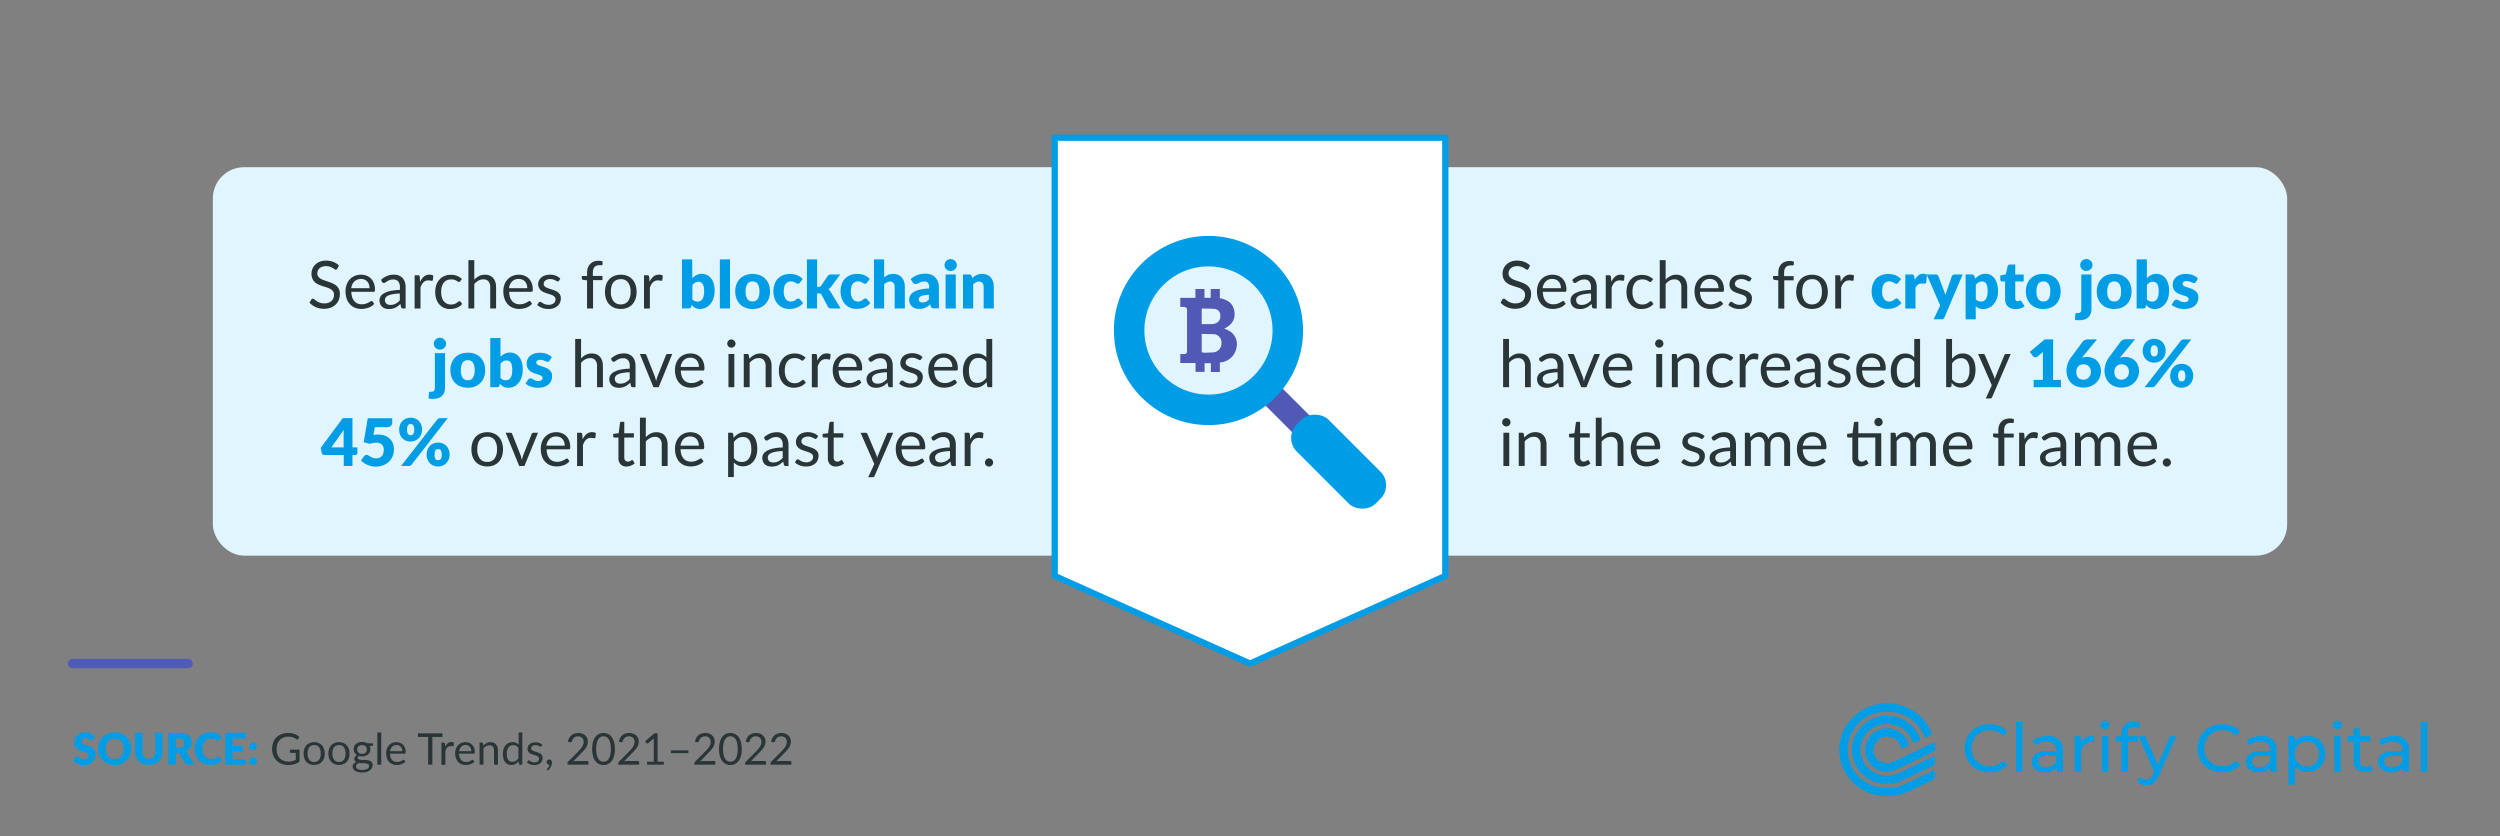 <svg xmlns="http://www.w3.org/2000/svg" viewBox="0 0 800 267.58"><rect x="0" y="0" width="800" height="267.58" fill="#808080" stroke="none"/><defs><style>.cls-1{fill:#e0f5ff;}.cls-2{fill:#293536;}.cls-3,.cls-5{fill:#009de7;}.cls-4,.cls-6{fill:none;}.cls-4{stroke:#4f5ab9;stroke-miterlimit:10;stroke-width:3px;}.cls-4,.cls-7{stroke-linecap:round;}.cls-5{fill-rule:evenodd;}.cls-7{fill:#fff;stroke:#009de7;stroke-linejoin:round;stroke-width:2px;}.cls-8{fill:#5059b3;}</style></defs><g id="BG"><rect class="cls-1" x="68.11" y="53.5" width="663.78" height="124.31" rx="10"/></g><g id="main"><path class="cls-2" d="M489.13,86a1,1,0,0,1-.21.23.4.4,0,0,1-.27.08.74.74,0,0,1-.42-.18c-.16-.11-.36-.25-.6-.39a5.11,5.11,0,0,0-.87-.39,3.73,3.73,0,0,0-1.24-.18,3.69,3.69,0,0,0-1.2.18,2.55,2.55,0,0,0-.87.5,2.15,2.15,0,0,0-.53.74,2.32,2.32,0,0,0-.18.92,1.65,1.65,0,0,0,.31,1,2.59,2.59,0,0,0,.82.71,5.79,5.79,0,0,0,1.15.51l1.33.45c.45.15.89.33,1.32.52a4.47,4.47,0,0,1,1.16.73,3.29,3.29,0,0,1,.82,1.08,3.7,3.7,0,0,1,.3,1.57,5.2,5.2,0,0,1-.33,1.86,4.24,4.24,0,0,1-1,1.5,4.47,4.47,0,0,1-1.59,1,5.73,5.73,0,0,1-2.13.37,6.56,6.56,0,0,1-2.67-.53,6.25,6.25,0,0,1-2.05-1.43l.59-1a.61.61,0,0,1,.2-.19.43.43,0,0,1,.27-.08.53.53,0,0,1,.31.11,2.65,2.65,0,0,1,.39.28l.51.36a3.58,3.58,0,0,0,.64.37,4.49,4.49,0,0,0,.83.28,4.67,4.67,0,0,0,1,.11,4,4,0,0,0,1.29-.2,2.67,2.67,0,0,0,1-.56,2.42,2.42,0,0,0,.6-.87,2.87,2.87,0,0,0,.21-1.12,1.86,1.86,0,0,0-.31-1.12,2.5,2.5,0,0,0-.81-.73,5.78,5.78,0,0,0-1.15-.5l-1.33-.42a12.34,12.34,0,0,1-1.32-.5,4.47,4.47,0,0,1-1.16-.73,3.52,3.52,0,0,1-.81-1.13,4,4,0,0,1-.31-1.68,3.92,3.92,0,0,1,.31-1.54,4,4,0,0,1,.9-1.32,4.62,4.62,0,0,1,1.46-.93,5.36,5.36,0,0,1,2-.34,6.28,6.28,0,0,1,2.3.4,5.41,5.41,0,0,1,1.82,1.15Z"/><path class="cls-2" d="M501,97.22a3.66,3.66,0,0,1-.83.73,4.78,4.78,0,0,1-1,.51,7,7,0,0,1-1.13.3,6.68,6.68,0,0,1-1.17.1,5.55,5.55,0,0,1-2-.37,4.49,4.49,0,0,1-1.61-1.1,4.89,4.89,0,0,1-1.05-1.78,7,7,0,0,1-.38-2.43,6.13,6.13,0,0,1,.34-2.08,5,5,0,0,1,1-1.68,4.56,4.56,0,0,1,1.57-1.11,5.06,5.06,0,0,1,2.07-.4,4.64,4.64,0,0,1,1.77.32,3.88,3.88,0,0,1,1.41.92,4.1,4.1,0,0,1,.93,1.49,5.78,5.78,0,0,1,.34,2,1.24,1.24,0,0,1-.1.59.38.38,0,0,1-.35.15h-7.11a6.31,6.31,0,0,0,.27,1.75,3.75,3.75,0,0,0,.69,1.25,2.83,2.83,0,0,0,1.05.74,3.52,3.52,0,0,0,1.37.25,4.27,4.27,0,0,0,1.21-.16,5.72,5.72,0,0,0,.88-.36,5.27,5.27,0,0,0,.61-.35.82.82,0,0,1,.43-.16.4.4,0,0,1,.35.18Zm-1.51-5a3.5,3.5,0,0,0-.19-1.19,2.66,2.66,0,0,0-.53-.93,2.29,2.29,0,0,0-.86-.61,2.76,2.76,0,0,0-1.14-.22,2.84,2.84,0,0,0-2.13.79,3.68,3.68,0,0,0-1,2.16Z"/><path class="cls-2" d="M503.13,89.58a6,6,0,0,1,1.9-1.27,5.87,5.87,0,0,1,2.26-.42,4,4,0,0,1,1.59.29A3.26,3.26,0,0,1,510,89a3.51,3.51,0,0,1,.72,1.27,5.33,5.33,0,0,1,.24,1.64v6.8h-.83a.82.82,0,0,1-.42-.09.55.55,0,0,1-.23-.35l-.21-1c-.28.26-.56.49-.82.69a5.23,5.23,0,0,1-.84.51,4.93,4.93,0,0,1-.94.31,5.35,5.35,0,0,1-1.11.11,4.09,4.09,0,0,1-1.17-.17,2.82,2.82,0,0,1-.95-.52,2.5,2.5,0,0,1-.64-.88,3.17,3.17,0,0,1-.23-1.25,2.37,2.37,0,0,1,.34-1.22,3,3,0,0,1,1.13-1,7.33,7.33,0,0,1,2-.74,15.92,15.92,0,0,1,3.07-.33v-.83a2.85,2.85,0,0,0-.54-1.88,1.91,1.91,0,0,0-1.56-.63,3.51,3.51,0,0,0-1.16.17,5.11,5.11,0,0,0-.81.39c-.23.14-.42.27-.59.39a.86.86,0,0,1-.49.17.51.51,0,0,1-.32-.1.88.88,0,0,1-.23-.24Zm6,4.34a15.66,15.66,0,0,0-2.2.21,6.5,6.5,0,0,0-1.48.42,2.17,2.17,0,0,0-.83.62,1.36,1.36,0,0,0-.26.8,1.83,1.83,0,0,0,.14.73,1.23,1.23,0,0,0,.37.49,1.49,1.49,0,0,0,.56.29,2.5,2.5,0,0,0,.69.09,4.13,4.13,0,0,0,.9-.1,3.94,3.94,0,0,0,.77-.29,5.1,5.1,0,0,0,.69-.45,7.22,7.22,0,0,0,.65-.6Z"/><path class="cls-2" d="M515.62,90.21a4.73,4.73,0,0,1,1.24-1.71,2.68,2.68,0,0,1,1.79-.61,2.76,2.76,0,0,1,.65.07,1.93,1.93,0,0,1,.55.23l-.14,1.4a.3.3,0,0,1-.31.26,2.26,2.26,0,0,1-.43-.06,3.14,3.14,0,0,0-.64-.07,2.5,2.5,0,0,0-.9.15,2.11,2.11,0,0,0-.71.44,3.11,3.11,0,0,0-.55.71,5.45,5.45,0,0,0-.45,1v6.72h-1.88V88.08h1.07a.56.56,0,0,1,.42.11.71.71,0,0,1,.16.4Z"/><path class="cls-2" d="M528.46,90a.91.91,0,0,1-.17.17.33.33,0,0,1-.23.07.69.69,0,0,1-.35-.13,4.17,4.17,0,0,0-.46-.29,3.77,3.77,0,0,0-.69-.29,3.66,3.66,0,0,0-2.37.15,2.63,2.63,0,0,0-1,.8,3.66,3.66,0,0,0-.61,1.27,6.59,6.59,0,0,0-.2,1.67,6.08,6.08,0,0,0,.22,1.72,3.71,3.71,0,0,0,.62,1.26,2.71,2.71,0,0,0,1,.77,3,3,0,0,0,1.29.27,3.24,3.24,0,0,0,1.12-.16,3.1,3.1,0,0,0,.73-.37,6,6,0,0,0,.48-.36.6.6,0,0,1,.39-.16.4.4,0,0,1,.35.18l.53.68a4,4,0,0,1-.79.74,4.52,4.52,0,0,1-.95.5,4.7,4.7,0,0,1-1.07.3,6,6,0,0,1-1.13.1,4.56,4.56,0,0,1-1.85-.37,4.24,4.24,0,0,1-1.49-1.06,5.08,5.08,0,0,1-1-1.72,7.21,7.21,0,0,1-.35-2.32,7.09,7.09,0,0,1,.33-2.2,4.93,4.93,0,0,1,1-1.73,4.39,4.39,0,0,1,1.57-1.14,5.71,5.71,0,0,1,4.12,0,4.69,4.69,0,0,1,1.51,1Z"/><path class="cls-2" d="M533,89.49a5.55,5.55,0,0,1,1.52-1.15,4,4,0,0,1,1.91-.43,3.67,3.67,0,0,1,1.53.29A2.89,2.89,0,0,1,539,89a3.58,3.58,0,0,1,.67,1.27,5.39,5.39,0,0,1,.24,1.65v6.77h-1.88V91.94a2.82,2.82,0,0,0-.56-1.87,2,2,0,0,0-1.67-.67,3.11,3.11,0,0,0-1.55.4A4.94,4.94,0,0,0,533,90.88v7.83h-1.88V83.25H533Z"/><path class="cls-2" d="M551.43,97.22a3.66,3.66,0,0,1-.83.73,4.71,4.71,0,0,1-1,.51,7.35,7.35,0,0,1-1.14.3,6.6,6.6,0,0,1-1.17.1,5.59,5.59,0,0,1-2-.37,4.45,4.45,0,0,1-1.6-1.1,4.77,4.77,0,0,1-1.06-1.78,7.21,7.21,0,0,1-.38-2.43,6.39,6.39,0,0,1,.34-2.08,5,5,0,0,1,1-1.68,4.43,4.43,0,0,1,1.56-1.11,5.15,5.15,0,0,1,2.08-.4,4.64,4.64,0,0,1,1.77.32,3.92,3.92,0,0,1,1.4.92,4.1,4.1,0,0,1,.93,1.49,5.56,5.56,0,0,1,.34,2,1.27,1.27,0,0,1-.09.59.41.41,0,0,1-.36.15H544a5.94,5.94,0,0,0,.28,1.75A3.43,3.43,0,0,0,545,96.4a2.68,2.68,0,0,0,1,.74,3.47,3.47,0,0,0,1.36.25,4.27,4.27,0,0,0,1.21-.16,5.33,5.33,0,0,0,.88-.36,4.54,4.54,0,0,0,.61-.35.82.82,0,0,1,.43-.16.43.43,0,0,1,.36.18Zm-1.51-5a3.76,3.76,0,0,0-.18-1.19,2.68,2.68,0,0,0-.54-.93,2.26,2.26,0,0,0-.85-.61,2.81,2.81,0,0,0-1.15-.22,2.86,2.86,0,0,0-2.13.79,3.68,3.68,0,0,0-1,2.16Z"/><path class="cls-2" d="M560.08,89.83a.41.41,0,0,1-.38.23.7.7,0,0,1-.36-.12l-.49-.25a3.82,3.82,0,0,0-.69-.27,3.25,3.25,0,0,0-.94-.12,2.77,2.77,0,0,0-.85.12,2.11,2.11,0,0,0-.65.34,1.55,1.55,0,0,0-.41.48,1.4,1.4,0,0,0-.14.61,1,1,0,0,0,.24.68A1.91,1.91,0,0,0,556,92a4.75,4.75,0,0,0,.88.35l1,.33c.34.11.68.24,1,.38a3.68,3.68,0,0,1,.88.53,2.37,2.37,0,0,1,.63.77,2.45,2.45,0,0,1,.23,1.1,3.4,3.4,0,0,1-.26,1.36,2.93,2.93,0,0,1-.78,1.08,3.85,3.85,0,0,1-1.26.72,5.27,5.27,0,0,1-1.72.26,5.37,5.37,0,0,1-2-.36,5,5,0,0,1-1.54-.93l.44-.72a.81.81,0,0,1,.2-.21.66.66,0,0,1,.3-.07.71.71,0,0,1,.4.15c.14.1.31.2.51.32a3.75,3.75,0,0,0,.72.33,3.35,3.35,0,0,0,1.08.15,2.75,2.75,0,0,0,1-.15,1.94,1.94,0,0,0,.68-.38,1.48,1.48,0,0,0,.41-.56,1.67,1.67,0,0,0,.13-.67,1.13,1.13,0,0,0-.24-.73,2,2,0,0,0-.62-.49,4.86,4.86,0,0,0-.89-.36l-1-.32c-.34-.11-.68-.24-1-.38a3.71,3.71,0,0,1-.88-.54,2.4,2.4,0,0,1-.86-2,2.83,2.83,0,0,1,.25-1.17,2.89,2.89,0,0,1,.73-1,3.53,3.53,0,0,1,1.19-.68,4.69,4.69,0,0,1,1.61-.25,5.08,5.08,0,0,1,1.88.33,4.26,4.26,0,0,1,1.44.91Z"/><path class="cls-2" d="M569.05,98.71v-9l-1.17-.13a1,1,0,0,1-.37-.17.39.39,0,0,1-.14-.32v-.76h1.68v-1a4.85,4.85,0,0,1,.26-1.63,3.11,3.11,0,0,1,1.88-1.93,4.29,4.29,0,0,1,1.52-.25,3.71,3.71,0,0,1,1.31.21l0,.93a.27.27,0,0,1-.28.27,6.66,6.66,0,0,1-.69,0,3.06,3.06,0,0,0-.88.13,1.54,1.54,0,0,0-.67.41,1.87,1.87,0,0,0-.44.74,3.77,3.77,0,0,0-.15,1.15v1h3.06v1.35h-3v9.07Z"/><path class="cls-2" d="M579.86,87.91a5.46,5.46,0,0,1,2.1.39,4.33,4.33,0,0,1,1.59,1.1,4.71,4.71,0,0,1,1,1.73,7.31,7.31,0,0,1,0,4.53,4.83,4.83,0,0,1-1,1.72,4.58,4.58,0,0,1-1.59,1.1,6,6,0,0,1-4.22,0,4.53,4.53,0,0,1-1.6-1.1,4.83,4.83,0,0,1-1-1.72,7.31,7.31,0,0,1,0-4.53,4.71,4.71,0,0,1,1-1.73,4.28,4.28,0,0,1,1.6-1.1A5.49,5.49,0,0,1,579.86,87.91Zm0,9.49a2.72,2.72,0,0,0,2.35-1.06A4.85,4.85,0,0,0,583,93.4a4.91,4.91,0,0,0-.77-3,2.72,2.72,0,0,0-2.35-1.06,3.36,3.36,0,0,0-1.4.27,2.51,2.51,0,0,0-1,.79,3.34,3.34,0,0,0-.59,1.26,6.8,6.8,0,0,0-.19,1.7,4.85,4.85,0,0,0,.78,2.94A2.75,2.75,0,0,0,579.86,97.4Z"/><path class="cls-2" d="M589.05,90.21a4.85,4.85,0,0,1,1.24-1.71,2.71,2.71,0,0,1,1.8-.61,2.67,2.67,0,0,1,.64.07,1.82,1.82,0,0,1,.55.23l-.13,1.4a.3.3,0,0,1-.32.26,2.36,2.36,0,0,1-.43-.06,3.06,3.06,0,0,0-.64-.07,2.57,2.57,0,0,0-.9.15,2.07,2.07,0,0,0-.7.44,3.14,3.14,0,0,0-.56.71,6.26,6.26,0,0,0-.44,1v6.72h-1.88V88.08h1.07a.59.59,0,0,1,.42.11.71.71,0,0,1,.16.4Z"/><path class="cls-3" d="M607.48,90.41a1.84,1.84,0,0,1-.28.28.63.63,0,0,1-.39.1.82.82,0,0,1-.44-.11l-.43-.26a3,3,0,0,0-.57-.25,2.39,2.39,0,0,0-.81-.12,2.2,2.2,0,0,0-1,.22,2,2,0,0,0-.72.63,2.85,2.85,0,0,0-.42,1,6.06,6.06,0,0,0-.14,1.34,4,4,0,0,0,.61,2.41,1.92,1.92,0,0,0,1.66.84,2.22,2.22,0,0,0,.9-.15A2.66,2.66,0,0,0,606,96l.42-.32a.79.79,0,0,1,.49-.15.67.67,0,0,1,.59.29l.95,1.16a5.08,5.08,0,0,1-1.06.94,6.07,6.07,0,0,1-1.14.57,6.21,6.21,0,0,1-1.17.28,9.27,9.27,0,0,1-1.15.08,4.92,4.92,0,0,1-1.9-.38,4.63,4.63,0,0,1-1.6-1.1,5.2,5.2,0,0,1-1.09-1.76,6.63,6.63,0,0,1-.41-2.4,6.85,6.85,0,0,1,.35-2.2,5.21,5.21,0,0,1,1-1.77A4.76,4.76,0,0,1,602,88.09a6.56,6.56,0,0,1,4.59,0,5.65,5.65,0,0,1,1.74,1.2Z"/><path class="cls-3" d="M612.74,89.5a4.6,4.6,0,0,1,1.16-1.38,2.4,2.4,0,0,1,1.51-.51,2,2,0,0,1,1.2.35l-.21,2.39a.54.54,0,0,1-.18.32.62.62,0,0,1-.33.08h-.22l-.28,0-.3,0h-.28a1.6,1.6,0,0,0-1.14.38,3,3,0,0,0-.72,1v6.61H609.7V87.82h1.93a1.5,1.5,0,0,1,.4.05.66.66,0,0,1,.28.13.48.48,0,0,1,.16.23,1.55,1.55,0,0,1,.1.36Z"/><path class="cls-3" d="M628.05,87.82l-5.82,13.72a1.18,1.18,0,0,1-.35.47,1.12,1.12,0,0,1-.68.16h-2.43l2.1-4.41-4.35-9.94h2.88A.91.91,0,0,1,620,88a1,1,0,0,1,.3.4l1.78,4.69a8.76,8.76,0,0,1,.41,1.32l.24-.68q.1-.33.24-.66l1.61-4.67a.87.87,0,0,1,.34-.4.92.92,0,0,1,.52-.17Z"/><path class="cls-3" d="M632.06,89.17a5.47,5.47,0,0,1,1.46-1.12,4,4,0,0,1,1.93-.44A3.41,3.41,0,0,1,637,88a3.69,3.69,0,0,1,1.25,1.09,5.56,5.56,0,0,1,.82,1.75,8.43,8.43,0,0,1,.3,2.35,7.2,7.2,0,0,1-.34,2.27,5.74,5.74,0,0,1-1,1.8,4.47,4.47,0,0,1-1.47,1.2,4.1,4.1,0,0,1-1.89.43,3.75,3.75,0,0,1-1.43-.24,4.09,4.09,0,0,1-1-.65v4.18H629V87.82h2a.78.78,0,0,1,.8.55Zm.2,6.58a2.12,2.12,0,0,0,.8.57,2.52,2.52,0,0,0,.9.17,1.9,1.9,0,0,0,.83-.18,1.77,1.77,0,0,0,.66-.57,3.16,3.16,0,0,0,.43-1,6.14,6.14,0,0,0,.16-1.53,6.59,6.59,0,0,0-.13-1.45,2.91,2.91,0,0,0-.35-1,1.34,1.34,0,0,0-.54-.52,1.47,1.47,0,0,0-.7-.16,2.43,2.43,0,0,0-1.18.26,3.27,3.27,0,0,0-.88.77Z"/><path class="cls-3" d="M644.82,98.88a3.82,3.82,0,0,1-1.37-.23A2.62,2.62,0,0,1,641.84,97a3.87,3.87,0,0,1-.21-1.31V90.07h-.93a.6.6,0,0,1-.43-.16.62.62,0,0,1-.18-.48V88.16l1.74-.34.64-2.65a.64.64,0,0,1,.71-.51h1.7v3.18h2.7v2.23h-2.7v5.41a1,1,0,0,0,.18.62.63.63,0,0,0,.54.25.85.85,0,0,0,.29,0,.84.84,0,0,0,.21-.08l.17-.09a.58.58,0,0,1,.19,0,.35.35,0,0,1,.23.07.81.81,0,0,1,.19.21l1,1.54a4.26,4.26,0,0,1-1.41.71A5.59,5.59,0,0,1,644.82,98.88Z"/><path class="cls-3" d="M653.9,87.66a6.49,6.49,0,0,1,2.26.38,4.91,4.91,0,0,1,1.75,1.12A5.08,5.08,0,0,1,659,90.92a6.31,6.31,0,0,1,.4,2.32,6.47,6.47,0,0,1-.4,2.35,4.91,4.91,0,0,1-2.88,2.9,6.77,6.77,0,0,1-4.53,0,5.16,5.16,0,0,1-1.77-1.13,4.91,4.91,0,0,1-1.14-1.77,6.47,6.47,0,0,1-.41-2.35,6.31,6.31,0,0,1,.41-2.32A4.89,4.89,0,0,1,651.63,88,6.55,6.55,0,0,1,653.9,87.66Zm0,8.8a1.83,1.83,0,0,0,1.65-.79,4.33,4.33,0,0,0,.53-2.41,4.27,4.27,0,0,0-.53-2.4,1.83,1.83,0,0,0-1.65-.79,1.89,1.89,0,0,0-1.69.79,4.26,4.26,0,0,0-.54,2.4,4.32,4.32,0,0,0,.54,2.41A1.89,1.89,0,0,0,653.9,96.46Z"/><path class="cls-3" d="M669.26,87.82V98.73a5.24,5.24,0,0,1-.19,1.45,3.15,3.15,0,0,1-.64,1.18,3.1,3.1,0,0,1-1.18.81,5,5,0,0,1-1.81.29,5.62,5.62,0,0,1-.74,0,6.83,6.83,0,0,1-.71-.14l.11-1.71a.46.46,0,0,1,.14-.33.87.87,0,0,1,.51-.1,2.65,2.65,0,0,0,.62-.06.89.89,0,0,0,.38-.22,1,1,0,0,0,.2-.43,3.27,3.27,0,0,0,.06-.69V87.82Zm.34-3a1.81,1.81,0,0,1-.16.73,2,2,0,0,1-1.07,1,2,2,0,0,1-.77.15,1.85,1.85,0,0,1-.74-.15,2.16,2.16,0,0,1-.62-.41,1.82,1.82,0,0,1-.57-1.33,1.87,1.87,0,0,1,.57-1.35,2,2,0,0,1,.62-.41,1.85,1.85,0,0,1,.74-.15,2,2,0,0,1,.77.15,1.85,1.85,0,0,1,.64.41,2,2,0,0,1,.43.61A1.86,1.86,0,0,1,669.6,84.84Z"/><path class="cls-3" d="M676.56,87.66a6.53,6.53,0,0,1,2.26.38,4.79,4.79,0,0,1,1.74,1.12,5,5,0,0,1,1.14,1.76,6.31,6.31,0,0,1,.4,2.32,6.47,6.47,0,0,1-.4,2.35,5,5,0,0,1-2.88,2.9,6.77,6.77,0,0,1-4.53,0,5.07,5.07,0,0,1-1.77-1.13,4.91,4.91,0,0,1-1.14-1.77,6.47,6.47,0,0,1-.41-2.35,6.31,6.31,0,0,1,.41-2.32,5,5,0,0,1,1.14-1.76A4.91,4.91,0,0,1,674.29,88,6.55,6.55,0,0,1,676.56,87.66Zm0,8.8a1.83,1.83,0,0,0,1.65-.79,4.33,4.33,0,0,0,.53-2.41,4.27,4.27,0,0,0-.53-2.4,1.83,1.83,0,0,0-1.65-.79,1.89,1.89,0,0,0-1.69.79,4.26,4.26,0,0,0-.54,2.4,4.32,4.32,0,0,0,.54,2.41A1.89,1.89,0,0,0,676.56,96.46Z"/><path class="cls-3" d="M687,89a5.35,5.35,0,0,1,1.38-1,3.79,3.79,0,0,1,1.67-.36,3.7,3.7,0,0,1,1.68.37A3.63,3.63,0,0,1,693,89.11a5.28,5.28,0,0,1,.83,1.68,8,8,0,0,1,.29,2.21,8.18,8.18,0,0,1-.34,2.4,5.63,5.63,0,0,1-.95,1.86,4.47,4.47,0,0,1-1.47,1.2,4.16,4.16,0,0,1-1.88.42,4,4,0,0,1-.88-.09,3.73,3.73,0,0,1-.71-.27,2.85,2.85,0,0,1-.59-.42,5.11,5.11,0,0,1-.52-.52l-.12.54a.81.81,0,0,1-.27.47,1,1,0,0,1-.51.12h-2.16V83H687Zm0,6.77a2.09,2.09,0,0,0,.79.57,2.46,2.46,0,0,0,.88.17,2,2,0,0,0,.85-.18,1.59,1.59,0,0,0,.66-.56,3.13,3.13,0,0,0,.44-1,7.09,7.09,0,0,0,.16-1.59,6.29,6.29,0,0,0-.13-1.4,2.66,2.66,0,0,0-.35-.93,1.49,1.49,0,0,0-.59-.53,2.15,2.15,0,0,0-1.84.1,3.39,3.39,0,0,0-.87.77Z"/><path class="cls-3" d="M702.72,90.21a.89.89,0,0,1-.26.28.7.7,0,0,1-.37.08,1.13,1.13,0,0,1-.46-.1l-.5-.21a5.11,5.11,0,0,0-.6-.22,2.94,2.94,0,0,0-.77-.1,1.61,1.61,0,0,0-1,.24.77.77,0,0,0-.33.66.63.63,0,0,0,.22.5,1.92,1.92,0,0,0,.57.35,8.31,8.31,0,0,0,.81.29c.3.09.61.19.92.31a8.33,8.33,0,0,1,.93.39,3.54,3.54,0,0,1,.81.56,2.63,2.63,0,0,1,.57.8,2.75,2.75,0,0,1,.21,1.13,3.81,3.81,0,0,1-.29,1.49,3.18,3.18,0,0,1-.88,1.18,4.3,4.3,0,0,1-1.44.77,6.52,6.52,0,0,1-2,.27,6.94,6.94,0,0,1-1.11-.1,7.8,7.8,0,0,1-1.08-.29,7,7,0,0,1-1-.42,5.17,5.17,0,0,1-.75-.53l.75-1.2a1.12,1.12,0,0,1,.32-.33,1,1,0,0,1,.5-.12,1.07,1.07,0,0,1,.51.12l.49.28a4.59,4.59,0,0,0,.62.27,2.72,2.72,0,0,0,.88.13,2.32,2.32,0,0,0,.64-.08,1.18,1.18,0,0,0,.42-.22.81.81,0,0,0,.23-.3.89.89,0,0,0,.08-.35.7.7,0,0,0-.22-.53,1.93,1.93,0,0,0-.58-.37,8.41,8.41,0,0,0-.81-.28q-.47-.14-.93-.3a7.66,7.66,0,0,1-.93-.4,3.27,3.27,0,0,1-.82-.6,2.78,2.78,0,0,1-.57-.89,3.21,3.21,0,0,1-.22-1.27,3.31,3.31,0,0,1,.26-1.32,3.17,3.17,0,0,1,.81-1.1,4,4,0,0,1,1.34-.75,6,6,0,0,1,1.89-.27,6.12,6.12,0,0,1,1.14.1,6.2,6.2,0,0,1,1,.29,5.29,5.29,0,0,1,.89.45,4.41,4.41,0,0,1,.7.56Z"/><path class="cls-2" d="M482.87,114.69a5.71,5.71,0,0,1,1.51-1.15,4,4,0,0,1,1.91-.43,3.75,3.75,0,0,1,1.54.29,2.93,2.93,0,0,1,1.11.82,3.59,3.59,0,0,1,.68,1.27,5.72,5.72,0,0,1,.23,1.65v6.77H488v-6.77a2.82,2.82,0,0,0-.55-1.87,2,2,0,0,0-1.68-.67,3.05,3.05,0,0,0-1.54.4,4.79,4.79,0,0,0-1.33,1.08v7.83H481V108.45h1.88Z"/><path class="cls-2" d="M492.43,114.78a6,6,0,0,1,1.9-1.27,5.87,5.87,0,0,1,2.26-.42,4,4,0,0,1,1.59.29,3.26,3.26,0,0,1,1.16.82,3.51,3.51,0,0,1,.72,1.27,5.33,5.33,0,0,1,.24,1.64v6.8h-.83a.82.82,0,0,1-.42-.09.55.55,0,0,1-.23-.35l-.21-1c-.28.26-.56.49-.82.69a5.23,5.23,0,0,1-.84.51,4.93,4.93,0,0,1-.94.31,5.35,5.35,0,0,1-1.11.11,4.09,4.09,0,0,1-1.17-.17,2.82,2.82,0,0,1-1-.52,2.5,2.5,0,0,1-.64-.88,3.17,3.17,0,0,1-.23-1.25,2.37,2.37,0,0,1,.34-1.22,3,3,0,0,1,1.13-1,7.33,7.33,0,0,1,2-.74,15.92,15.92,0,0,1,3.07-.33v-.83a2.85,2.85,0,0,0-.54-1.88,1.91,1.91,0,0,0-1.56-.63,3.51,3.51,0,0,0-1.16.17,5.11,5.11,0,0,0-.81.39c-.23.14-.42.27-.59.39a.85.85,0,0,1-.48.17.52.52,0,0,1-.33-.1.88.88,0,0,1-.23-.24Zm6,4.34a15.66,15.66,0,0,0-2.2.21,6.5,6.5,0,0,0-1.48.42,2.17,2.17,0,0,0-.83.62,1.36,1.36,0,0,0-.26.8,1.83,1.83,0,0,0,.14.73,1.23,1.23,0,0,0,.37.49,1.57,1.57,0,0,0,.56.29,2.5,2.5,0,0,0,.69.09,4.13,4.13,0,0,0,.9-.1,3.94,3.94,0,0,0,.77-.29,5.1,5.1,0,0,0,.69-.45,7.22,7.22,0,0,0,.65-.6Z"/><path class="cls-2" d="M512,113.28l-4.34,10.63H506l-4.34-10.63h1.53a.54.54,0,0,1,.37.11.56.56,0,0,1,.2.27l2.7,6.85c.09.26.16.51.22.76s.12.49.18.73l.18-.73c.06-.25.14-.5.23-.76l2.73-6.85a.56.56,0,0,1,.21-.27.52.52,0,0,1,.35-.11Z"/><path class="cls-2" d="M522.1,122.42a3.88,3.88,0,0,1-.83.73,5,5,0,0,1-1,.51,7.35,7.35,0,0,1-1.14.3,6.57,6.57,0,0,1-1.16.1,5.51,5.51,0,0,1-2-.37,4.49,4.49,0,0,1-1.61-1.1,5,5,0,0,1-1.06-1.78,7.22,7.22,0,0,1-.37-2.43,6.13,6.13,0,0,1,.34-2.08,4.86,4.86,0,0,1,1-1.68,4.62,4.62,0,0,1,1.56-1.11,5.15,5.15,0,0,1,2.08-.4,4.64,4.64,0,0,1,1.77.32,4.05,4.05,0,0,1,1.41.92,4.39,4.39,0,0,1,.93,1.49,5.78,5.78,0,0,1,.33,2,1.27,1.27,0,0,1-.09.59.39.39,0,0,1-.36.15H514.7a6.29,6.29,0,0,0,.28,1.75,3.75,3.75,0,0,0,.69,1.25,2.68,2.68,0,0,0,1.05.74,3.51,3.51,0,0,0,1.36.25,4,4,0,0,0,1.22-.16,5.2,5.2,0,0,0,.87-.36,5.49,5.49,0,0,0,.62-.35.77.77,0,0,1,.42-.16.4.4,0,0,1,.36.18Zm-1.52-5a3.76,3.76,0,0,0-.18-1.19,2.53,2.53,0,0,0-.54-.93,2.26,2.26,0,0,0-.85-.61,3.2,3.2,0,0,0-3.27.57,3.62,3.62,0,0,0-1,2.16Z"/><path class="cls-2" d="M532.3,109.94a1.26,1.26,0,0,1-.11.51,1.66,1.66,0,0,1-.29.42,1.52,1.52,0,0,1-.43.28,1.35,1.35,0,0,1-.52.11,1.23,1.23,0,0,1-.51-.11,1.34,1.34,0,0,1-.42-.28,1.62,1.62,0,0,1-.28-.42,1.26,1.26,0,0,1,0-1A1.28,1.28,0,0,1,530,109a1.33,1.33,0,0,1,.93-.4,1.37,1.37,0,0,1,.95.4,1.3,1.3,0,0,1,.29.43A1.27,1.27,0,0,1,532.3,109.94Zm-.4,3.34v10.63H530V113.28Z"/><path class="cls-2" d="M536.73,114.82a6.08,6.08,0,0,1,.74-.7,4.84,4.84,0,0,1,.82-.54,3.72,3.72,0,0,1,.93-.35,4.32,4.32,0,0,1,1-.12,3.75,3.75,0,0,1,1.54.29,2.93,2.93,0,0,1,1.11.82,3.44,3.44,0,0,1,.68,1.27,5.72,5.72,0,0,1,.23,1.65v6.77H542v-6.77a2.82,2.82,0,0,0-.55-1.87,2,2,0,0,0-1.68-.67,3.08,3.08,0,0,0-1.54.4,4.79,4.79,0,0,0-1.33,1.08v7.83H535V113.28h1.12a.47.47,0,0,1,.5.38Z"/><path class="cls-2" d="M554.09,115.17a.91.91,0,0,1-.17.17.33.33,0,0,1-.23.07.69.69,0,0,1-.35-.13,4.17,4.17,0,0,0-.46-.29,3.77,3.77,0,0,0-.69-.29,3.17,3.17,0,0,0-1-.13,3.23,3.23,0,0,0-1.39.28,2.67,2.67,0,0,0-1,.8,3.66,3.66,0,0,0-.61,1.27,6.59,6.59,0,0,0-.2,1.67,6.08,6.08,0,0,0,.22,1.72,3.71,3.71,0,0,0,.62,1.26,2.71,2.71,0,0,0,1,.77,3,3,0,0,0,1.29.27,3.24,3.24,0,0,0,1.12-.16,3.1,3.1,0,0,0,.73-.37,6,6,0,0,0,.48-.36.6.6,0,0,1,.39-.16.4.4,0,0,1,.35.18l.53.68a4,4,0,0,1-.79.74,5.08,5.08,0,0,1-.95.51,5.26,5.26,0,0,1-1.07.29,6,6,0,0,1-1.13.1,4.56,4.56,0,0,1-1.85-.37,4.24,4.24,0,0,1-1.49-1.06,5.08,5.08,0,0,1-1-1.72,7.21,7.21,0,0,1-.35-2.32,7.09,7.09,0,0,1,.33-2.2,4.93,4.93,0,0,1,1-1.73,4.39,4.39,0,0,1,1.57-1.14,5.14,5.14,0,0,1,2.14-.41,5.05,5.05,0,0,1,2,.36,4.62,4.62,0,0,1,1.52,1Z"/><path class="cls-2" d="M558.49,115.41a4.73,4.73,0,0,1,1.24-1.71,2.7,2.7,0,0,1,1.79-.61,2.76,2.76,0,0,1,.65.07,1.93,1.93,0,0,1,.55.23l-.14,1.4a.3.3,0,0,1-.31.26,2.26,2.26,0,0,1-.43-.06,3.14,3.14,0,0,0-.64-.07,2.5,2.5,0,0,0-.9.15,2,2,0,0,0-.7.44,2.88,2.88,0,0,0-.56.71,6.26,6.26,0,0,0-.45,1v6.72h-1.88V113.28h1.07a.56.56,0,0,1,.42.11.71.71,0,0,1,.16.4Z"/><path class="cls-2" d="M572.56,122.42a3.66,3.66,0,0,1-.83.73,4.78,4.78,0,0,1-1,.51,6.8,6.8,0,0,1-1.14.3,6.57,6.57,0,0,1-1.16.1,5.55,5.55,0,0,1-2-.37,4.49,4.49,0,0,1-1.61-1.1,4.89,4.89,0,0,1-1-1.78,7,7,0,0,1-.38-2.43,6.13,6.13,0,0,1,.34-2.08,5,5,0,0,1,1-1.68,4.56,4.56,0,0,1,1.57-1.11,5.06,5.06,0,0,1,2.07-.4,4.64,4.64,0,0,1,1.77.32,4,4,0,0,1,1.41.92,4.1,4.1,0,0,1,.93,1.49,5.78,5.78,0,0,1,.34,2,1.24,1.24,0,0,1-.1.59.39.39,0,0,1-.36.15h-7.1a6.31,6.31,0,0,0,.27,1.75,3.75,3.75,0,0,0,.69,1.25,2.83,2.83,0,0,0,1,.74,3.52,3.52,0,0,0,1.37.25,3.94,3.94,0,0,0,1.21-.16,5.72,5.72,0,0,0,.88-.36,5.27,5.27,0,0,0,.61-.35.82.82,0,0,1,.43-.16.4.4,0,0,1,.35.18Zm-1.51-5a3.76,3.76,0,0,0-.19-1.19,2.66,2.66,0,0,0-.53-.93,2.29,2.29,0,0,0-.86-.61,2.79,2.79,0,0,0-1.14-.22,2.84,2.84,0,0,0-2.13.79,3.62,3.62,0,0,0-1,2.16Z"/><path class="cls-2" d="M574.74,114.78a6,6,0,0,1,1.9-1.27,5.87,5.87,0,0,1,2.26-.42,4,4,0,0,1,1.59.29,3.26,3.26,0,0,1,1.16.82,3.35,3.35,0,0,1,.71,1.27,5,5,0,0,1,.25,1.64v6.8h-.83a.77.77,0,0,1-.42-.09.55.55,0,0,1-.23-.35l-.21-1c-.28.26-.56.49-.82.69a5.23,5.23,0,0,1-.84.51,4.93,4.93,0,0,1-.94.31,5.42,5.42,0,0,1-1.11.11,4.09,4.09,0,0,1-1.17-.17,2.82,2.82,0,0,1-.95-.52,2.5,2.5,0,0,1-.64-.88,3.17,3.17,0,0,1-.23-1.25,2.37,2.37,0,0,1,.34-1.22,3,3,0,0,1,1.13-1,7.21,7.21,0,0,1,2-.74,15.92,15.92,0,0,1,3.07-.33v-.83a2.85,2.85,0,0,0-.54-1.88,1.91,1.91,0,0,0-1.56-.63,3.51,3.51,0,0,0-1.16.17,5.11,5.11,0,0,0-.81.39c-.23.14-.42.27-.59.39a.88.88,0,0,1-.49.17.51.51,0,0,1-.32-.1.88.88,0,0,1-.23-.24Zm6,4.34a15.66,15.66,0,0,0-2.2.21,6.5,6.5,0,0,0-1.48.42,2.17,2.17,0,0,0-.83.62,1.36,1.36,0,0,0-.26.8,1.83,1.83,0,0,0,.14.73,1.23,1.23,0,0,0,.37.49,1.49,1.49,0,0,0,.56.29,2.5,2.5,0,0,0,.69.09,4.2,4.2,0,0,0,.9-.1,3.94,3.94,0,0,0,.77-.29,5.1,5.1,0,0,0,.69-.45,7.22,7.22,0,0,0,.65-.6Z"/><path class="cls-2" d="M591.65,115a.43.43,0,0,1-.39.23.7.7,0,0,1-.36-.12c-.13-.07-.29-.16-.49-.25a5.07,5.07,0,0,0-.68-.27,3.38,3.38,0,0,0-1-.12,2.82,2.82,0,0,0-.85.12,2.35,2.35,0,0,0-.65.34,1.69,1.69,0,0,0-.41.48,1.4,1.4,0,0,0-.14.61,1,1,0,0,0,.24.68,2,2,0,0,0,.62.47,4.86,4.86,0,0,0,.89.35l1,.33c.35.12.68.24,1,.38a3.68,3.68,0,0,1,.88.53,2.37,2.37,0,0,1,.63.77,2.32,2.32,0,0,1,.24,1.1A3.4,3.4,0,0,1,592,122a3,3,0,0,1-.77,1.08,4.07,4.07,0,0,1-1.26.72,5.83,5.83,0,0,1-3.74-.1,5.1,5.1,0,0,1-1.54-.93l.45-.72a.58.58,0,0,1,.2-.21.59.59,0,0,1,.29-.07.69.69,0,0,1,.4.15c.14.1.31.2.51.32a3.86,3.86,0,0,0,.73.33,3.24,3.24,0,0,0,1.07.15,2.75,2.75,0,0,0,.95-.15,2,2,0,0,0,.69-.38,1.56,1.56,0,0,0,.4-.56,1.67,1.67,0,0,0,.13-.67,1.18,1.18,0,0,0-.23-.73,2.12,2.12,0,0,0-.63-.49,4.58,4.58,0,0,0-.89-.36l-1-.32c-.35-.11-.69-.24-1-.38a3.58,3.58,0,0,1-.89-.54,2.53,2.53,0,0,1-.63-.81,2.66,2.66,0,0,1-.23-1.16,2.83,2.83,0,0,1,.25-1.17,2.8,2.8,0,0,1,.74-1,3.49,3.49,0,0,1,1.18-.68,4.73,4.73,0,0,1,1.61-.25,5,5,0,0,1,1.88.33,4.41,4.41,0,0,1,1.45.91Z"/><path class="cls-2" d="M603.18,122.42a3.88,3.88,0,0,1-.83.73,5,5,0,0,1-1,.51,7.35,7.35,0,0,1-1.14.3,6.57,6.57,0,0,1-1.16.1,5.51,5.51,0,0,1-2-.37,4.49,4.49,0,0,1-1.61-1.1,5,5,0,0,1-1.06-1.78,7.22,7.22,0,0,1-.37-2.43,6.13,6.13,0,0,1,.34-2.08,4.86,4.86,0,0,1,1-1.68,4.62,4.62,0,0,1,1.56-1.11,5.15,5.15,0,0,1,2.08-.4,4.64,4.64,0,0,1,1.77.32,4.05,4.05,0,0,1,1.41.92,4.39,4.39,0,0,1,.93,1.49,5.78,5.78,0,0,1,.33,2,1.27,1.27,0,0,1-.09.59.39.39,0,0,1-.36.15h-7.11a6.29,6.29,0,0,0,.28,1.75,3.75,3.75,0,0,0,.69,1.25,2.68,2.68,0,0,0,1,.74,3.51,3.51,0,0,0,1.36.25,4,4,0,0,0,1.22-.16,5.2,5.2,0,0,0,.87-.36,5.49,5.49,0,0,0,.62-.35.77.77,0,0,1,.42-.16.4.4,0,0,1,.36.18Zm-1.52-5a3.76,3.76,0,0,0-.18-1.19,2.53,2.53,0,0,0-.54-.93,2.26,2.26,0,0,0-.85-.61,3.2,3.2,0,0,0-3.27.57,3.62,3.62,0,0,0-1,2.16Z"/><path class="cls-2" d="M614.43,108.45v15.46h-1.11a.48.48,0,0,1-.51-.39l-.16-1.29a5.72,5.72,0,0,1-1.56,1.32,4.17,4.17,0,0,1-3.67.16,3.44,3.44,0,0,1-1.27-1,4.89,4.89,0,0,1-.81-1.7,8.71,8.71,0,0,1-.29-2.34,7.38,7.38,0,0,1,.32-2.19,5.52,5.52,0,0,1,.9-1.76,4.17,4.17,0,0,1,3.37-1.59,3.69,3.69,0,0,1,2.92,1.25v-5.89Zm-1.87,7.36a3.12,3.12,0,0,0-1.13-1,3.35,3.35,0,0,0-1.37-.27,2.69,2.69,0,0,0-2.28,1.06,4.94,4.94,0,0,0-.79,3,7.63,7.63,0,0,0,.18,1.78,3.33,3.33,0,0,0,.52,1.22,2.11,2.11,0,0,0,.85.7,3,3,0,0,0,1.15.22,3,3,0,0,0,1.61-.42,4.54,4.54,0,0,0,1.26-1.19Z"/><path class="cls-2" d="M624.65,114.81a5.42,5.42,0,0,1,1.52-1.24,4,4,0,0,1,1.94-.46,4,4,0,0,1,1.69.35,3.54,3.54,0,0,1,1.27,1,4.93,4.93,0,0,1,.81,1.64,8.12,8.12,0,0,1,.28,2.18,8.24,8.24,0,0,1-.32,2.35,5.31,5.31,0,0,1-.91,1.81,4,4,0,0,1-1.44,1.16,4.28,4.28,0,0,1-1.91.42,3.68,3.68,0,0,1-1.77-.39,4,4,0,0,1-1.26-1.12l-.09,1a.45.45,0,0,1-.48.4h-1.21V108.45h1.88Zm0,6.54a3,3,0,0,0,1.13,1,3.17,3.17,0,0,0,1.35.28,2.71,2.71,0,0,0,2.3-1.06,5.24,5.24,0,0,0,.79-3.16,4.64,4.64,0,0,0-.71-2.87,2.4,2.4,0,0,0-2-.92,3,3,0,0,0-1.59.42,4.5,4.5,0,0,0-1.25,1.19Z"/><path class="cls-2" d="M643.43,113.28l-5.93,13.77a1,1,0,0,1-.24.34.65.65,0,0,1-.43.12h-1.39l1.94-4.22-4.38-10h1.61a.61.61,0,0,1,.39.12.75.75,0,0,1,.19.26l2.85,6.7a8.42,8.42,0,0,1,.28.93c.1-.33.2-.64.31-.94l2.77-6.69a.56.56,0,0,1,.21-.27.53.53,0,0,1,.34-.11Z"/><path class="cls-3" d="M659.5,121.56v2.35h-8.72v-2.35h2.94v-7.72c0-.19,0-.39,0-.59l0-.6L652,114.09a1,1,0,0,1-.46.22,1.48,1.48,0,0,1-.42,0,.93.93,0,0,1-.36-.14.77.77,0,0,1-.23-.2l-1-1.37,4.77-4H657v13Z"/><path class="cls-3" d="M666.19,114.49a4.64,4.64,0,0,1,1.63-.27,5.13,5.13,0,0,1,1.64.27,4.48,4.48,0,0,1,1.45.84,4.15,4.15,0,0,1,1,1.44,4.76,4.76,0,0,1,.4,2,5.18,5.18,0,0,1-.4,2,5.08,5.08,0,0,1-1.13,1.68,5.35,5.35,0,0,1-1.76,1.14,5.94,5.94,0,0,1-2.28.42,6.2,6.2,0,0,1-2.3-.4,4.91,4.91,0,0,1-1.72-1.13,4.65,4.65,0,0,1-1.08-1.74,6.29,6.29,0,0,1-.38-2.21A7.62,7.62,0,0,1,663,114l3.44-4.65a2,2,0,0,1,.7-.53,2.45,2.45,0,0,1,1-.22h2.9L666.58,114Zm.52,7a2.43,2.43,0,0,0,.94-.19,2.34,2.34,0,0,0,.75-.52,2.43,2.43,0,0,0,.5-.78,2.58,2.58,0,0,0,.18-1,2.89,2.89,0,0,0-.17-1,2.21,2.21,0,0,0-.49-.78,2.06,2.06,0,0,0-.76-.48,2.86,2.86,0,0,0-1-.17,2.19,2.19,0,0,0-.9.18,2,2,0,0,0-.71.49,2.36,2.36,0,0,0-.47.78,3,3,0,0,0-.17,1,3.54,3.54,0,0,0,.14,1,2.1,2.1,0,0,0,.42.78,1.81,1.81,0,0,0,.71.49A2.66,2.66,0,0,0,666.71,121.51Z"/><path class="cls-3" d="M678.37,114.49a4.64,4.64,0,0,1,1.63-.27,5.13,5.13,0,0,1,1.64.27,4.48,4.48,0,0,1,1.45.84,4.15,4.15,0,0,1,1,1.44,4.76,4.76,0,0,1,.4,2,5.36,5.36,0,0,1-.4,2,5.08,5.08,0,0,1-1.13,1.68,5.35,5.35,0,0,1-1.76,1.14,5.94,5.94,0,0,1-2.28.42,6.2,6.2,0,0,1-2.3-.4,4.91,4.91,0,0,1-1.72-1.13,4.81,4.81,0,0,1-1.09-1.74,6.53,6.53,0,0,1-.37-2.21,7.67,7.67,0,0,1,1.74-4.59l3.45-4.65a2,2,0,0,1,.7-.53,2.45,2.45,0,0,1,1-.22h2.9L678.76,114Zm.52,7a2.43,2.43,0,0,0,.94-.19,2.34,2.34,0,0,0,.75-.52,2.43,2.43,0,0,0,.5-.78,2.58,2.58,0,0,0,.18-1,2.89,2.89,0,0,0-.17-1,2.21,2.21,0,0,0-.49-.78,2.06,2.06,0,0,0-.76-.48,2.86,2.86,0,0,0-1-.17,2.19,2.19,0,0,0-.9.18,2,2,0,0,0-.71.49,2.36,2.36,0,0,0-.47.78,3,3,0,0,0-.17,1,3.54,3.54,0,0,0,.14,1,2.1,2.1,0,0,0,.42.78,1.81,1.81,0,0,0,.71.49A2.66,2.66,0,0,0,678.89,121.51Z"/><path class="cls-3" d="M693,112.32a3.8,3.8,0,0,1-.3,1.53,3.59,3.59,0,0,1-.81,1.19,3.59,3.59,0,0,1-2.56,1,3.92,3.92,0,0,1-1.47-.27,3.4,3.4,0,0,1-1.15-.78,3.33,3.33,0,0,1-.76-1.19,4.17,4.17,0,0,1-.28-1.53,4.4,4.4,0,0,1,.28-1.58,3.41,3.41,0,0,1,.76-1.21,3.26,3.26,0,0,1,1.15-.78,4,4,0,0,1,2.94,0,3.25,3.25,0,0,1,1.17.78,3.56,3.56,0,0,1,.76,1.21A4.4,4.4,0,0,1,693,112.32Zm4.81-3.22a2.12,2.12,0,0,1,.39-.33,1.1,1.1,0,0,1,.64-.16h2.37l-11.52,14.84a1.44,1.44,0,0,1-.4.33,1.14,1.14,0,0,1-.57.13h-2.44Zm-7.31,3.22a4.37,4.37,0,0,0-.08-.89,1.72,1.72,0,0,0-.25-.56.84.84,0,0,0-.37-.29,1.23,1.23,0,0,0-.47-.09,1.14,1.14,0,0,0-.46.09.77.77,0,0,0-.36.29,1.72,1.72,0,0,0-.23.56,3.7,3.7,0,0,0-.09.89,3.26,3.26,0,0,0,.09.84,1.69,1.69,0,0,0,.23.54.88.88,0,0,0,.36.28,1.14,1.14,0,0,0,.46.08,1.22,1.22,0,0,0,.47-.08,1,1,0,0,0,.37-.28,1.69,1.69,0,0,0,.25-.54A3.85,3.85,0,0,0,690.54,112.32Zm11.3,8a3.78,3.78,0,0,1-1.11,2.74,3.63,3.63,0,0,1-2.56,1,3.92,3.92,0,0,1-1.47-.27,3.37,3.37,0,0,1-1.15-.77,3.46,3.46,0,0,1-.76-1.2,4.06,4.06,0,0,1-.28-1.54,4.19,4.19,0,0,1,.28-1.58,3.41,3.41,0,0,1,.76-1.21,3.26,3.26,0,0,1,1.15-.78,4,4,0,0,1,2.94,0,3.34,3.34,0,0,1,1.17.78,3.56,3.56,0,0,1,.76,1.21A4.4,4.4,0,0,1,701.84,120.32Zm-2.5,0a3.67,3.67,0,0,0-.09-.88,1.53,1.53,0,0,0-.24-.56.81.81,0,0,0-.38-.29,1.22,1.22,0,0,0-.92,0,.77.77,0,0,0-.36.29,1.52,1.52,0,0,0-.23.56,3.67,3.67,0,0,0-.09.88,3.26,3.26,0,0,0,.09.84,1.49,1.49,0,0,0,.23.54.88.88,0,0,0,.36.28,1.36,1.36,0,0,0,.92,0,.94.94,0,0,0,.38-.28,1.5,1.5,0,0,0,.24-.54A3.26,3.26,0,0,0,699.34,120.32Z"/><path class="cls-2" d="M483.36,135.14a1.26,1.26,0,0,1-.11.51,1.66,1.66,0,0,1-.29.42,1.33,1.33,0,0,1-.43.28,1.35,1.35,0,0,1-.52.11,1.37,1.37,0,0,1-.93-.39,1.62,1.62,0,0,1-.28-.42,1.26,1.26,0,0,1-.11-.51,1.31,1.31,0,0,1,.11-.52,1.28,1.28,0,0,1,.28-.43,1.22,1.22,0,0,1,.42-.29,1.19,1.19,0,0,1,.51-.11,1.37,1.37,0,0,1,.95.4,1.37,1.37,0,0,1,.4.95Zm-.4,3.34v10.63h-1.87V138.48Z"/><path class="cls-2" d="M487.79,140a6.08,6.08,0,0,1,.74-.7,4.84,4.84,0,0,1,.82-.54,3.8,3.8,0,0,1,.92-.35,4.47,4.47,0,0,1,1.06-.12,3.75,3.75,0,0,1,1.54.29,2.93,2.93,0,0,1,1.11.82,3.59,3.59,0,0,1,.68,1.27,5.72,5.72,0,0,1,.23,1.65v6.77H493v-6.77a2.84,2.84,0,0,0-.55-1.87,2,2,0,0,0-1.68-.67,3.05,3.05,0,0,0-1.54.4,4.79,4.79,0,0,0-1.33,1.08v7.83H486V138.48h1.12a.45.45,0,0,1,.49.38Z"/><path class="cls-2" d="M506.39,149.28a2.56,2.56,0,0,1-1.94-.7,2.83,2.83,0,0,1-.68-2V140h-1.28a.38.38,0,0,1-.4-.41v-.74l1.74-.22.44-3.29a.42.42,0,0,1,.14-.26.39.39,0,0,1,.29-.1h.94v3.67h3.08V140h-3.08v6.38a1.34,1.34,0,0,0,.33,1,1.11,1.11,0,0,0,.84.33,1.6,1.6,0,0,0,.51-.08,2.56,2.56,0,0,0,.37-.17l.27-.18a.34.34,0,0,1,.19-.08.31.31,0,0,1,.26.18l.55.89a3.28,3.28,0,0,1-1.17.71A4,4,0,0,1,506.39,149.28Z"/><path class="cls-2" d="M512.53,139.89a5.71,5.71,0,0,1,1.51-1.15,4,4,0,0,1,1.91-.43,3.71,3.71,0,0,1,1.54.29,2.85,2.85,0,0,1,1.11.82,3.44,3.44,0,0,1,.68,1.27,5.72,5.72,0,0,1,.23,1.65v6.77h-1.88v-6.77a2.84,2.84,0,0,0-.55-1.87,2,2,0,0,0-1.67-.67,3.09,3.09,0,0,0-1.55.4,4.94,4.94,0,0,0-1.33,1.08v7.83h-1.88V133.65h1.88Z"/><path class="cls-2" d="M531,147.62a3.66,3.66,0,0,1-.83.73,4.78,4.78,0,0,1-1,.51,7,7,0,0,1-1.13.3,6.77,6.77,0,0,1-1.17.1,5.55,5.55,0,0,1-2-.37,4.49,4.49,0,0,1-1.61-1.1,4.89,4.89,0,0,1-1.05-1.78,7,7,0,0,1-.38-2.43,6.13,6.13,0,0,1,.34-2.08,4.88,4.88,0,0,1,1-1.67,4.46,4.46,0,0,1,1.57-1.12,5.06,5.06,0,0,1,2.07-.4,4.84,4.84,0,0,1,1.77.32,3.88,3.88,0,0,1,1.41.92,4.19,4.19,0,0,1,.93,1.49,5.78,5.78,0,0,1,.34,2,1.24,1.24,0,0,1-.1.59.39.39,0,0,1-.36.15h-7.1a6.31,6.31,0,0,0,.27,1.75,3.75,3.75,0,0,0,.69,1.25,2.83,2.83,0,0,0,1,.74,3.52,3.52,0,0,0,1.37.25,3.94,3.94,0,0,0,1.21-.16,5.72,5.72,0,0,0,.88-.36,5.27,5.27,0,0,0,.61-.35.82.82,0,0,1,.43-.16.4.4,0,0,1,.35.18Zm-1.51-5a3.76,3.76,0,0,0-.19-1.19,2.66,2.66,0,0,0-.53-.93,2.41,2.41,0,0,0-.86-.61,2.76,2.76,0,0,0-1.14-.22,2.84,2.84,0,0,0-2.13.79,3.68,3.68,0,0,0-1,2.16Z"/><path class="cls-2" d="M545,140.23a.43.43,0,0,1-.39.23.7.7,0,0,1-.36-.12l-.49-.25a3.85,3.85,0,0,0-.69-.26,3.23,3.23,0,0,0-.94-.13,2.76,2.76,0,0,0-.85.13,2.09,2.09,0,0,0-.65.33,1.55,1.55,0,0,0-.41.48,1.4,1.4,0,0,0-.14.61,1,1,0,0,0,.24.68,2,2,0,0,0,.62.47,5,5,0,0,0,.88.35l1,.33c.34.12.68.24,1,.38a3.68,3.68,0,0,1,.88.53,2.48,2.48,0,0,1,.63.77,2.32,2.32,0,0,1,.23,1.1,3.4,3.4,0,0,1-.26,1.36,2.93,2.93,0,0,1-.78,1.08,3.91,3.91,0,0,1-1.25.72,5.83,5.83,0,0,1-3.74-.1,5,5,0,0,1-1.54-.93l.45-.72a.65.65,0,0,1,.19-.21.66.66,0,0,1,.3-.07.71.71,0,0,1,.4.15c.14.1.31.2.51.32a3.86,3.86,0,0,0,.73.33,3.24,3.24,0,0,0,1.07.15,2.75,2.75,0,0,0,.95-.15,2,2,0,0,0,.69-.38,1.56,1.56,0,0,0,.4-.56,1.67,1.67,0,0,0,.13-.67,1.13,1.13,0,0,0-.24-.73A2,2,0,0,0,543,145a4.58,4.58,0,0,0-.89-.36l-1-.32c-.34-.11-.68-.24-1-.38a3.31,3.31,0,0,1-.89-.54,2.53,2.53,0,0,1-.63-.81,2.66,2.66,0,0,1-.23-1.16,2.83,2.83,0,0,1,.25-1.17,2.89,2.89,0,0,1,.73-1,3.63,3.63,0,0,1,1.19-.68,4.73,4.73,0,0,1,1.61-.25,5,5,0,0,1,1.88.33,4.41,4.41,0,0,1,1.45.91Z"/><path class="cls-2" d="M547.65,140a6,6,0,0,1,1.9-1.27,5.87,5.87,0,0,1,2.26-.42,3.94,3.94,0,0,1,1.58.29,3.29,3.29,0,0,1,1.17.82,3.35,3.35,0,0,1,.71,1.27,5.32,5.32,0,0,1,.25,1.64v6.8h-.83a.77.77,0,0,1-.42-.09.6.6,0,0,1-.24-.35l-.21-1q-.42.39-.81.69a5.23,5.23,0,0,1-.84.51,4.93,4.93,0,0,1-.94.31,5.49,5.49,0,0,1-1.11.11,4.09,4.09,0,0,1-1.17-.17,2.82,2.82,0,0,1-1-.52,2.5,2.5,0,0,1-.64-.88,3,3,0,0,1-.23-1.25,2.37,2.37,0,0,1,.34-1.22,3,3,0,0,1,1.13-1,7.21,7.21,0,0,1,2-.74,15.92,15.92,0,0,1,3.07-.33v-.83a2.85,2.85,0,0,0-.54-1.88,1.93,1.93,0,0,0-1.56-.63,3.51,3.51,0,0,0-1.16.17,5.11,5.11,0,0,0-.81.39c-.23.14-.42.27-.59.39a.88.88,0,0,1-.49.17.51.51,0,0,1-.32-.1.88.88,0,0,1-.23-.24Zm6,4.34a15.51,15.51,0,0,0-2.2.21A6.5,6.5,0,0,0,550,145a2.17,2.17,0,0,0-.83.62,1.36,1.36,0,0,0-.26.8,1.83,1.83,0,0,0,.14.73,1.23,1.23,0,0,0,.37.49,1.49,1.49,0,0,0,.56.29,2.48,2.48,0,0,0,.68.09,4.3,4.3,0,0,0,.91-.1,3.39,3.39,0,0,0,.77-.29,5.1,5.1,0,0,0,.69-.45,7.22,7.22,0,0,0,.65-.6Z"/><path class="cls-2" d="M558.36,149.11V138.48h1.12a.46.46,0,0,1,.5.38l.13,1.1a5.5,5.5,0,0,1,1.33-1.19,3.09,3.09,0,0,1,1.7-.46,2.52,2.52,0,0,1,1.74.6,3.41,3.41,0,0,1,1,1.61,3.47,3.47,0,0,1,.59-1,3.35,3.35,0,0,1,.81-.7,3.83,3.83,0,0,1,1-.4,4.55,4.55,0,0,1,1-.12,3.93,3.93,0,0,1,1.5.27,2.88,2.88,0,0,1,1.11.78,3.49,3.49,0,0,1,.7,1.26,5.67,5.67,0,0,1,.24,1.72v6.77h-1.88v-6.77a2.85,2.85,0,0,0-.55-1.9,1.94,1.94,0,0,0-1.57-.64,2.37,2.37,0,0,0-.88.16,2.11,2.11,0,0,0-.73.48,2.18,2.18,0,0,0-.5.79,3.15,3.15,0,0,0-.18,1.11v6.77h-1.88v-6.77a2.94,2.94,0,0,0-.52-1.91,1.82,1.82,0,0,0-1.5-.63,2.33,2.33,0,0,0-1.28.37,4.44,4.44,0,0,0-1.08,1v7.93Z"/><path class="cls-2" d="M584.26,147.62a3.6,3.6,0,0,1-.82.73,5,5,0,0,1-1,.51,7.35,7.35,0,0,1-1.14.3,6.57,6.57,0,0,1-1.16.1,5.61,5.61,0,0,1-2-.37,4.45,4.45,0,0,1-1.6-1.1A4.9,4.9,0,0,1,575.4,146a7.21,7.21,0,0,1-.38-2.43,6.14,6.14,0,0,1,.35-2.08,4.73,4.73,0,0,1,1-1.67,4.42,4.42,0,0,1,1.56-1.12,5.15,5.15,0,0,1,2.08-.4,4.84,4.84,0,0,1,1.77.32,4.05,4.05,0,0,1,1.41.92,4.49,4.49,0,0,1,.93,1.49,5.78,5.78,0,0,1,.33,2,1.27,1.27,0,0,1-.09.59.4.4,0,0,1-.36.15h-7.11a6.29,6.29,0,0,0,.28,1.75,3.43,3.43,0,0,0,.69,1.25,2.68,2.68,0,0,0,1,.74,3.47,3.47,0,0,0,1.36.25,4,4,0,0,0,1.22-.16,5.2,5.2,0,0,0,.87-.36,5.49,5.49,0,0,0,.62-.35.77.77,0,0,1,.42-.16.4.4,0,0,1,.36.18Zm-1.51-5a3.76,3.76,0,0,0-.18-1.19,2.53,2.53,0,0,0-.54-.93,2.37,2.37,0,0,0-.85-.61,3.2,3.2,0,0,0-3.27.57,3.62,3.62,0,0,0-1,2.16Z"/><path class="cls-2" d="M602,149.11H600.1V140h-5.48v6.38a1.38,1.38,0,0,0,.32,1,1.14,1.14,0,0,0,.84.33,1.52,1.52,0,0,0,.51-.08,1.84,1.84,0,0,0,.37-.17l.27-.18a.4.4,0,0,1,.2-.08.33.33,0,0,1,.26.18l.55.89a3.46,3.46,0,0,1-1.17.71,4,4,0,0,1-1.41.26,2.54,2.54,0,0,1-1.93-.7,2.79,2.79,0,0,1-.68-2V140h-1.28a.41.41,0,0,1-.29-.1.42.42,0,0,1-.11-.31v-.74l1.74-.24.43-3.27a.47.47,0,0,1,.14-.26.41.41,0,0,1,.29-.1h1v3.67H602Zm.46-14.05a1.19,1.19,0,0,1-.11.51,1.25,1.25,0,0,1-.3.42,1.34,1.34,0,0,1-.42.28,1.27,1.27,0,0,1-.52.11,1.18,1.18,0,0,1-.5-.11,1.29,1.29,0,0,1-.7-.7,1.19,1.19,0,0,1-.11-.51,1.35,1.35,0,0,1,.11-.52,1.52,1.52,0,0,1,.28-.43,1.37,1.37,0,0,1,.42-.29,1.18,1.18,0,0,1,.5-.1,1.27,1.27,0,0,1,.52.1,1.37,1.37,0,0,1,.42.29,1.39,1.39,0,0,1,.3.43A1.35,1.35,0,0,1,602.43,135.06Z"/><path class="cls-2" d="M605,149.11V138.48h1.13a.46.46,0,0,1,.49.38l.14,1.1a5.28,5.28,0,0,1,1.32-1.19,3.12,3.12,0,0,1,1.7-.46,2.52,2.52,0,0,1,1.74.6,3.41,3.41,0,0,1,1,1.61,3.47,3.47,0,0,1,.59-1,3.39,3.39,0,0,1,.82-.7,3.68,3.68,0,0,1,1-.4,4.46,4.46,0,0,1,1-.12,3.93,3.93,0,0,1,1.5.27,2.8,2.8,0,0,1,1.11.78,3.35,3.35,0,0,1,.7,1.26,5.67,5.67,0,0,1,.24,1.72v6.77h-1.88v-6.77a2.85,2.85,0,0,0-.55-1.9,1.92,1.92,0,0,0-1.57-.64,2.37,2.37,0,0,0-.88.16,2.21,2.21,0,0,0-.73.48,2.32,2.32,0,0,0-.5.79,3.15,3.15,0,0,0-.18,1.11v6.77h-1.88v-6.77a3,3,0,0,0-.51-1.91,1.84,1.84,0,0,0-1.5-.63,2.36,2.36,0,0,0-1.29.37,4.44,4.44,0,0,0-1.08,1v7.93Z"/><path class="cls-2" d="M630.94,147.62a3.66,3.66,0,0,1-.83.73,4.78,4.78,0,0,1-1,.51,6.8,6.8,0,0,1-1.14.3,6.57,6.57,0,0,1-1.16.1,5.55,5.55,0,0,1-2-.37,4.49,4.49,0,0,1-1.61-1.1,5,5,0,0,1-1.06-1.78,7.22,7.22,0,0,1-.37-2.43,6.13,6.13,0,0,1,.34-2.08,4.88,4.88,0,0,1,1-1.67,4.51,4.51,0,0,1,1.56-1.12,5.15,5.15,0,0,1,2.08-.4,4.84,4.84,0,0,1,1.77.32,4.05,4.05,0,0,1,1.41.92,4.49,4.49,0,0,1,.93,1.49,5.78,5.78,0,0,1,.33,2,1.27,1.27,0,0,1-.09.59.39.39,0,0,1-.36.15h-7.11a6.68,6.68,0,0,0,.28,1.75,3.75,3.75,0,0,0,.69,1.25,2.68,2.68,0,0,0,1,.74,3.52,3.52,0,0,0,1.37.25,4,4,0,0,0,1.21-.16,5.72,5.72,0,0,0,.88-.36,6.28,6.28,0,0,0,.61-.35.79.79,0,0,1,.42-.16.4.4,0,0,1,.36.18Zm-1.52-5a3.76,3.76,0,0,0-.18-1.19,2.66,2.66,0,0,0-.53-.93,2.41,2.41,0,0,0-.86-.61,2.79,2.79,0,0,0-1.14-.22,2.84,2.84,0,0,0-2.13.79,3.62,3.62,0,0,0-1,2.16Z"/><path class="cls-2" d="M639.46,149.11v-9l-1.17-.13a1,1,0,0,1-.37-.17.39.39,0,0,1-.14-.32v-.76h1.68v-1a4.85,4.85,0,0,1,.26-1.63,3.32,3.32,0,0,1,.73-1.19,3.16,3.16,0,0,1,1.15-.74,4.29,4.29,0,0,1,1.52-.25,4,4,0,0,1,1.31.21l0,.93a.27.27,0,0,1-.28.27,6.66,6.66,0,0,1-.69,0,3.06,3.06,0,0,0-.88.13,1.6,1.6,0,0,0-.67.41,1.87,1.87,0,0,0-.44.74,3.77,3.77,0,0,0-.15,1.15v1h3.07V140h-3v9.07Z"/><path class="cls-2" d="M647.9,140.61a4.85,4.85,0,0,1,1.24-1.71,2.71,2.71,0,0,1,1.8-.61,2.67,2.67,0,0,1,.64.07,2,2,0,0,1,.56.23L652,140a.3.3,0,0,1-.32.26,2.36,2.36,0,0,1-.43-.06,3.06,3.06,0,0,0-.64-.07,2.48,2.48,0,0,0-.89.15,2,2,0,0,0-.71.44,3.11,3.11,0,0,0-.55.71,5.45,5.45,0,0,0-.45,1v6.72h-1.88V138.48h1.07a.59.59,0,0,1,.42.11.71.71,0,0,1,.16.4Z"/><path class="cls-2" d="M653.33,140a6,6,0,0,1,1.9-1.27,5.91,5.91,0,0,1,2.26-.42,4,4,0,0,1,1.59.29,3.26,3.26,0,0,1,1.16.82,3.51,3.51,0,0,1,.72,1.27,5.33,5.33,0,0,1,.24,1.64v6.8h-.83A.82.82,0,0,1,660,149a.55.55,0,0,1-.23-.35l-.21-1c-.28.26-.56.49-.82.69a5.23,5.23,0,0,1-.84.51,4.93,4.93,0,0,1-.94.31,5.35,5.35,0,0,1-1.11.11,4.09,4.09,0,0,1-1.17-.17,2.82,2.82,0,0,1-1-.52,2.63,2.63,0,0,1-.64-.88,3.17,3.17,0,0,1-.23-1.25,2.37,2.37,0,0,1,.34-1.22,3,3,0,0,1,1.13-1,7.33,7.33,0,0,1,2-.74,15.92,15.92,0,0,1,3.07-.33v-.83a2.85,2.85,0,0,0-.54-1.88,1.91,1.91,0,0,0-1.56-.63,3.51,3.51,0,0,0-1.16.17,5.11,5.11,0,0,0-.81.39c-.23.14-.42.27-.59.39a.85.85,0,0,1-.48.17.52.52,0,0,1-.33-.1.88.88,0,0,1-.23-.24Zm6,4.34a15.66,15.66,0,0,0-2.2.21,6.5,6.5,0,0,0-1.48.42,2.17,2.17,0,0,0-.83.62,1.36,1.36,0,0,0-.26.8,1.83,1.83,0,0,0,.14.73,1.32,1.32,0,0,0,.37.49,1.57,1.57,0,0,0,.56.29,2.5,2.5,0,0,0,.69.09,4.13,4.13,0,0,0,.9-.1,3.39,3.39,0,0,0,.77-.29,5.1,5.1,0,0,0,.69-.45,6.08,6.08,0,0,0,.65-.6Z"/><path class="cls-2" d="M664,149.11V138.48h1.13a.46.46,0,0,1,.49.38l.14,1.1a5.28,5.28,0,0,1,1.32-1.19,3.12,3.12,0,0,1,1.7-.46,2.52,2.52,0,0,1,1.74.6,3.41,3.41,0,0,1,1,1.61,3.47,3.47,0,0,1,.59-1,3.21,3.21,0,0,1,.82-.7,3.68,3.68,0,0,1,1-.4,4.46,4.46,0,0,1,1-.12,3.93,3.93,0,0,1,1.5.27,2.8,2.8,0,0,1,1.11.78,3.49,3.49,0,0,1,.7,1.26,5.67,5.67,0,0,1,.24,1.72v6.77h-1.88v-6.77a2.85,2.85,0,0,0-.55-1.9,1.92,1.92,0,0,0-1.57-.64,2.37,2.37,0,0,0-.88.16,2.21,2.21,0,0,0-.73.48,2.32,2.32,0,0,0-.5.79,3.15,3.15,0,0,0-.18,1.11v6.77H670.3v-6.77a3,3,0,0,0-.51-1.91,1.84,1.84,0,0,0-1.5-.63,2.36,2.36,0,0,0-1.29.37,4.44,4.44,0,0,0-1.08,1v7.93Z"/><path class="cls-2" d="M690,147.62a3.88,3.88,0,0,1-.83.73,5,5,0,0,1-1,.51,7.35,7.35,0,0,1-1.14.3,6.57,6.57,0,0,1-1.16.1,5.55,5.55,0,0,1-2-.37,4.49,4.49,0,0,1-1.61-1.1,5,5,0,0,1-1.06-1.78,7.22,7.22,0,0,1-.37-2.43,6.13,6.13,0,0,1,.34-2.08,4.73,4.73,0,0,1,1-1.67,4.51,4.51,0,0,1,1.56-1.12,5.15,5.15,0,0,1,2.08-.4,4.84,4.84,0,0,1,1.77.32,4.05,4.05,0,0,1,1.41.92,4.49,4.49,0,0,1,.93,1.49,5.78,5.78,0,0,1,.33,2,1.27,1.27,0,0,1-.09.59.39.39,0,0,1-.36.15h-7.11a6.68,6.68,0,0,0,.28,1.75,3.75,3.75,0,0,0,.69,1.25,2.68,2.68,0,0,0,1.05.74,3.52,3.52,0,0,0,1.37.25,4,4,0,0,0,1.21-.16,5.2,5.2,0,0,0,.87-.36,5.49,5.49,0,0,0,.62-.35.79.79,0,0,1,.42-.16.4.4,0,0,1,.36.18Zm-1.52-5a3.76,3.76,0,0,0-.18-1.19,2.53,2.53,0,0,0-.54-.93,2.29,2.29,0,0,0-.85-.61,3.2,3.2,0,0,0-3.27.57,3.62,3.62,0,0,0-1,2.16Z"/><path class="cls-2" d="M692.09,148a1.3,1.3,0,0,1,.1-.52,1.32,1.32,0,0,1,.27-.42,1.24,1.24,0,0,1,.42-.28,1.24,1.24,0,0,1,1,0,1.15,1.15,0,0,1,.42.28,1.37,1.37,0,0,1,.29.42,1.3,1.3,0,0,1,.1.52,1.27,1.27,0,0,1-.1.52,1.46,1.46,0,0,1-.29.41,1.15,1.15,0,0,1-.42.28,1.35,1.35,0,0,1-1,0,1.24,1.24,0,0,1-.42-.28,1.39,1.39,0,0,1-.27-.41A1.27,1.27,0,0,1,692.09,148Z"/><path class="cls-2" d="M107.93,86a.77.77,0,0,1-.2.23.43.43,0,0,1-.27.08.74.74,0,0,1-.42-.18c-.16-.11-.36-.25-.61-.39a5.11,5.11,0,0,0-.87-.39,3.71,3.71,0,0,0-1.23-.18,3.61,3.61,0,0,0-1.2.18,2.6,2.6,0,0,0-.88.5,2.15,2.15,0,0,0-.53.74,2.51,2.51,0,0,0-.17.92,1.65,1.65,0,0,0,.31,1,2.45,2.45,0,0,0,.81.71,5.88,5.88,0,0,0,1.16.51l1.32.45c.45.15.9.33,1.33.52a4.41,4.41,0,0,1,1.15.73,3.29,3.29,0,0,1,.82,1.08,3.55,3.55,0,0,1,.31,1.57,5,5,0,0,1-.34,1.86,4.11,4.11,0,0,1-1,1.5,4.51,4.51,0,0,1-1.58,1,5.75,5.75,0,0,1-2.14.37,6.59,6.59,0,0,1-2.67-.53,6.25,6.25,0,0,1-2-1.43l.59-1a.76.76,0,0,1,.21-.19.43.43,0,0,1,.27-.08.56.56,0,0,1,.31.11,4.41,4.41,0,0,1,.39.28l.5.36a3.68,3.68,0,0,0,.65.37,4.38,4.38,0,0,0,.82.28,4.74,4.74,0,0,0,1,.11,3.88,3.88,0,0,0,1.29-.2,2.67,2.67,0,0,0,1-.56,2.33,2.33,0,0,0,.61-.87,2.87,2.87,0,0,0,.21-1.12,1.86,1.86,0,0,0-.31-1.12,2.72,2.72,0,0,0-.81-.73,5.87,5.87,0,0,0-1.16-.5l-1.32-.42a13.38,13.38,0,0,1-1.33-.5,4.25,4.25,0,0,1-1.15-.73,3.24,3.24,0,0,1-.81-1.13,4,4,0,0,1-.31-1.68,3.92,3.92,0,0,1,.31-1.54,3.7,3.7,0,0,1,.9-1.32,4.41,4.41,0,0,1,1.46-.93,5.36,5.36,0,0,1,2-.34,6.22,6.22,0,0,1,2.29.4,5.32,5.32,0,0,1,1.82,1.15Z"/><path class="cls-2" d="M119.75,97.22a3.45,3.45,0,0,1-.83.73,4.71,4.71,0,0,1-1,.51,7.35,7.35,0,0,1-1.14.3,6.6,6.6,0,0,1-1.17.1,5.59,5.59,0,0,1-2-.37,4.45,4.45,0,0,1-1.6-1.1,4.77,4.77,0,0,1-1.06-1.78,7.21,7.21,0,0,1-.38-2.43,6.39,6.39,0,0,1,.34-2.08,5,5,0,0,1,1-1.68,4.43,4.43,0,0,1,1.56-1.11,5.15,5.15,0,0,1,2.08-.4,4.64,4.64,0,0,1,1.77.32,4.05,4.05,0,0,1,1.41.92,4.22,4.22,0,0,1,.92,1.49,5.56,5.56,0,0,1,.34,2,1.27,1.27,0,0,1-.09.59.41.41,0,0,1-.36.15h-7.11a5.94,5.94,0,0,0,.28,1.75,3.43,3.43,0,0,0,.69,1.25,2.68,2.68,0,0,0,1,.74,3.47,3.47,0,0,0,1.36.25,4.35,4.35,0,0,0,1.22-.16,5.58,5.58,0,0,0,.87-.36,5.49,5.49,0,0,0,.62-.35.77.77,0,0,1,.42-.16.43.43,0,0,1,.36.18Zm-1.51-5a3.76,3.76,0,0,0-.18-1.19,2.68,2.68,0,0,0-.54-.93,2.26,2.26,0,0,0-.85-.61,3.2,3.2,0,0,0-3.27.57,3.63,3.63,0,0,0-1,2.16Z"/><path class="cls-2" d="M121.94,89.58a5.69,5.69,0,0,1,4.16-1.69,3.94,3.94,0,0,1,1.58.29,3.39,3.39,0,0,1,1.17.82,3.49,3.49,0,0,1,.71,1.27,5.33,5.33,0,0,1,.24,1.64v6.8H129a.82.82,0,0,1-.42-.09.6.6,0,0,1-.23-.35l-.21-1a9.7,9.7,0,0,1-.82.69,4.48,4.48,0,0,1-.84.51,4.71,4.71,0,0,1-.94.31,5.35,5.35,0,0,1-1.11.11,4,4,0,0,1-1.16-.17,2.82,2.82,0,0,1-.95-.52,2.5,2.5,0,0,1-.64-.88,3,3,0,0,1-.24-1.25,2.38,2.38,0,0,1,.35-1.22,3,3,0,0,1,1.12-1,7.41,7.41,0,0,1,2-.74,15.72,15.72,0,0,1,3.06-.33v-.83a2.85,2.85,0,0,0-.53-1.88,2,2,0,0,0-1.57-.63,3.55,3.55,0,0,0-1.16.17,4.59,4.59,0,0,0-.8.39c-.23.14-.43.27-.59.39a.91.91,0,0,1-.49.17.52.52,0,0,1-.33-.1,1.05,1.05,0,0,1-.23-.24Zm6,4.34a15.66,15.66,0,0,0-2.2.21,6.82,6.82,0,0,0-1.48.42,2.25,2.25,0,0,0-.83.62,1.35,1.35,0,0,0-.25.8,1.83,1.83,0,0,0,.13.73,1.35,1.35,0,0,0,.38.49,1.45,1.45,0,0,0,.55.29,2.61,2.61,0,0,0,.69.09,4.13,4.13,0,0,0,.9-.1,4,4,0,0,0,.78-.29,5.1,5.1,0,0,0,.69-.45,7.13,7.13,0,0,0,.64-.6Z"/><path class="cls-2" d="M134.42,90.21a4.85,4.85,0,0,1,1.24-1.71,2.71,2.71,0,0,1,1.8-.61,2.67,2.67,0,0,1,.64.07,1.82,1.82,0,0,1,.55.23l-.13,1.4a.31.31,0,0,1-.32.26,2.26,2.26,0,0,1-.43-.06,3.06,3.06,0,0,0-.64-.07,2.54,2.54,0,0,0-.9.15,2.07,2.07,0,0,0-.7.44A3.14,3.14,0,0,0,135,91a6.26,6.26,0,0,0-.44,1v6.72h-1.88V88.08h1.07a.59.59,0,0,1,.42.11.79.79,0,0,1,.16.4Z"/><path class="cls-2" d="M147.26,90a.88.88,0,0,1-.16.17.36.36,0,0,1-.24.07.66.66,0,0,1-.34-.13,4.4,4.4,0,0,0-.47-.29,3.38,3.38,0,0,0-.68-.29,3.69,3.69,0,0,0-2.38.15,2.6,2.6,0,0,0-1,.8,3.49,3.49,0,0,0-.61,1.27,6.15,6.15,0,0,0-.21,1.67,6.47,6.47,0,0,0,.22,1.72,3.72,3.72,0,0,0,.63,1.26,2.63,2.63,0,0,0,1,.77,3,3,0,0,0,1.28.27,3.2,3.2,0,0,0,1.12-.16,2.92,2.92,0,0,0,.73-.37,4.84,4.84,0,0,0,.49-.36.59.59,0,0,1,.38-.16.43.43,0,0,1,.36.18l.52.68a3.9,3.9,0,0,1-.78.74,5.07,5.07,0,0,1-.95.5,4.85,4.85,0,0,1-1.07.3,6.09,6.09,0,0,1-1.13.1,4.58,4.58,0,0,1-1.86-.37,4.2,4.2,0,0,1-1.48-1.06,5.08,5.08,0,0,1-1-1.72,6.93,6.93,0,0,1-.36-2.32,7.09,7.09,0,0,1,.33-2.2,5,5,0,0,1,1-1.73,4.26,4.26,0,0,1,1.56-1.14,5.17,5.17,0,0,1,2.14-.41,5.07,5.07,0,0,1,2,.36,4.73,4.73,0,0,1,1.52,1Z"/><path class="cls-2" d="M151.77,89.49a5.51,5.51,0,0,1,1.51-1.15,4,4,0,0,1,1.91-.43,3.75,3.75,0,0,1,1.54.29,2.93,2.93,0,0,1,1.11.82,3.44,3.44,0,0,1,.68,1.27,5.72,5.72,0,0,1,.23,1.65v6.77h-1.88V91.94a2.82,2.82,0,0,0-.55-1.87,2,2,0,0,0-1.68-.67,3.08,3.08,0,0,0-1.54.4,4.79,4.79,0,0,0-1.33,1.08v7.83h-1.88V83.25h1.88Z"/><path class="cls-2" d="M170.24,97.22a3.66,3.66,0,0,1-.83.73,4.78,4.78,0,0,1-1,.51,6.8,6.8,0,0,1-1.14.3,6.57,6.57,0,0,1-1.16.1,5.55,5.55,0,0,1-2-.37,4.49,4.49,0,0,1-1.61-1.1,4.89,4.89,0,0,1-1.05-1.78,7,7,0,0,1-.38-2.43,6.13,6.13,0,0,1,.34-2.08,5,5,0,0,1,1-1.68,4.62,4.62,0,0,1,1.56-1.11,5.15,5.15,0,0,1,2.08-.4,4.64,4.64,0,0,1,1.77.32,4.05,4.05,0,0,1,1.41.92,4.24,4.24,0,0,1,.93,1.49,5.78,5.78,0,0,1,.33,2,1.27,1.27,0,0,1-.09.59.39.39,0,0,1-.36.15h-7.1a6.31,6.31,0,0,0,.27,1.75,3.75,3.75,0,0,0,.69,1.25,2.76,2.76,0,0,0,1.05.74,3.52,3.52,0,0,0,1.37.25,4.33,4.33,0,0,0,1.21-.16,5.72,5.72,0,0,0,.88-.36,5.27,5.27,0,0,0,.61-.35.79.79,0,0,1,.42-.16.4.4,0,0,1,.36.18Zm-1.51-5a3.76,3.76,0,0,0-.19-1.19,2.66,2.66,0,0,0-.53-.93,2.29,2.29,0,0,0-.86-.61,2.79,2.79,0,0,0-1.14-.22,2.84,2.84,0,0,0-2.13.79,3.62,3.62,0,0,0-1,2.16Z"/><path class="cls-2" d="M178.89,89.83a.42.42,0,0,1-.39.23.76.76,0,0,1-.36-.12l-.48-.25a4.52,4.52,0,0,0-.69-.27,3.33,3.33,0,0,0-.95-.12,2.82,2.82,0,0,0-.85.12,2,2,0,0,0-.64.34,1.42,1.42,0,0,0-.41.48,1.27,1.27,0,0,0-.14.61,1,1,0,0,0,.23.68,2.08,2.08,0,0,0,.63.47,4.48,4.48,0,0,0,.88.35l1,.33a10.05,10.05,0,0,1,1,.38,3.74,3.74,0,0,1,.89.53,2.3,2.3,0,0,1,.86,1.87,3.58,3.58,0,0,1-.26,1.36,3.18,3.18,0,0,1-.78,1.08,4,4,0,0,1-1.26.72,5.32,5.32,0,0,1-1.72.26,5.39,5.39,0,0,1-2-.36,5,5,0,0,1-1.53-.93l.44-.72a.58.58,0,0,1,.2-.21.59.59,0,0,1,.29-.07.69.69,0,0,1,.4.15c.14.1.31.2.51.32a3.86,3.86,0,0,0,.73.33,3.28,3.28,0,0,0,1.07.15,2.85,2.85,0,0,0,1-.15,1.94,1.94,0,0,0,.68-.38,1.45,1.45,0,0,0,.4-.56,1.67,1.67,0,0,0,.13-.67,1.12,1.12,0,0,0-.23-.73,2.12,2.12,0,0,0-.63-.49,4.75,4.75,0,0,0-.88-.36l-1-.32c-.35-.11-.69-.24-1-.38a3.77,3.77,0,0,1-.89-.54,2.37,2.37,0,0,1-.62-.81A2.52,2.52,0,0,1,172.2,91a2.83,2.83,0,0,1,.25-1.17,2.92,2.92,0,0,1,.74-1,3.49,3.49,0,0,1,1.18-.68,4.73,4.73,0,0,1,1.61-.25,5.13,5.13,0,0,1,1.89.33,4.47,4.47,0,0,1,1.44.91Z"/><path class="cls-2" d="M187.86,98.71v-9l-1.18-.13a.86.86,0,0,1-.36-.17.36.36,0,0,1-.14-.32v-.76h1.68v-1a4.85,4.85,0,0,1,.25-1.63,3.21,3.21,0,0,1,.74-1.19A3.08,3.08,0,0,1,190,83.7a4.23,4.23,0,0,1,1.51-.25,3.68,3.68,0,0,1,1.31.21l0,.93a.27.27,0,0,1-.28.27,6.66,6.66,0,0,1-.69,0,2.94,2.94,0,0,0-.87.13,1.58,1.58,0,0,0-.68.41,2,2,0,0,0-.44.74,3.77,3.77,0,0,0-.15,1.15v1h3.07v1.35h-3v9.07Z"/><path class="cls-2" d="M198.66,87.91a5.38,5.38,0,0,1,2.1.39,4.37,4.37,0,0,1,1.6,1.1,4.85,4.85,0,0,1,1,1.73,7.5,7.5,0,0,1,0,4.53,5,5,0,0,1-1,1.72,4.62,4.62,0,0,1-1.6,1.1,5.57,5.57,0,0,1-2.1.38,5.72,5.72,0,0,1-2.12-.38,4.62,4.62,0,0,1-1.6-1.1,4.83,4.83,0,0,1-1-1.72,7.5,7.5,0,0,1,0-4.53,4.71,4.71,0,0,1,1-1.73,4.37,4.37,0,0,1,1.6-1.1A5.52,5.52,0,0,1,198.66,87.91Zm0,9.49A2.72,2.72,0,0,0,201,96.34a4.85,4.85,0,0,0,.78-2.94,4.91,4.91,0,0,0-.78-3,2.72,2.72,0,0,0-2.35-1.06,3.31,3.31,0,0,0-1.39.27,2.47,2.47,0,0,0-1,.79,3.5,3.5,0,0,0-.59,1.26,6.8,6.8,0,0,0-.19,1.7,4.85,4.85,0,0,0,.78,2.94A2.76,2.76,0,0,0,198.66,97.4Z"/><path class="cls-2" d="M207.86,90.21a4.73,4.73,0,0,1,1.24-1.71,2.7,2.7,0,0,1,1.79-.61,2.76,2.76,0,0,1,.65.07,1.93,1.93,0,0,1,.55.23l-.14,1.4a.3.3,0,0,1-.31.26,2.26,2.26,0,0,1-.43-.06,3.14,3.14,0,0,0-.64-.07,2.5,2.5,0,0,0-.9.15,2,2,0,0,0-.7.44,2.88,2.88,0,0,0-.56.71,6.26,6.26,0,0,0-.45,1v6.72h-1.88V88.08h1.07a.56.56,0,0,1,.42.11.71.71,0,0,1,.16.4Z"/><path class="cls-3" d="M221.54,89a5.35,5.35,0,0,1,1.38-1,3.83,3.83,0,0,1,1.68-.36,3.69,3.69,0,0,1,1.67.37,3.75,3.75,0,0,1,1.3,1.08,5.26,5.26,0,0,1,.82,1.68,8,8,0,0,1,.29,2.21,7.86,7.86,0,0,1-.34,2.4,5.63,5.63,0,0,1-1,1.86,4.43,4.43,0,0,1-1.46,1.2,4.22,4.22,0,0,1-1.88.42,3.91,3.91,0,0,1-.88-.09,3.83,3.83,0,0,1-.72-.27,3.51,3.51,0,0,1-.59-.42,6.38,6.38,0,0,1-.52-.52l-.12.54a.72.72,0,0,1-.27.47.9.9,0,0,1-.5.12h-2.17V83h3.26Zm0,6.77a2,2,0,0,0,.8.57,2.4,2.4,0,0,0,.87.17,2,2,0,0,0,.85-.18,1.62,1.62,0,0,0,.67-.56,3.13,3.13,0,0,0,.43-1,6.55,6.55,0,0,0,.16-1.59,7,7,0,0,0-.12-1.4,2.66,2.66,0,0,0-.36-.93,1.42,1.42,0,0,0-.59-.53,2,2,0,0,0-.8-.16,2.06,2.06,0,0,0-1,.26,3.76,3.76,0,0,0-.87.77Z"/><path class="cls-3" d="M233.6,83V98.71h-3.25V83Z"/><path class="cls-3" d="M240.83,87.66a6.53,6.53,0,0,1,2.26.38,4.87,4.87,0,0,1,1.74,1.12A5,5,0,0,1,246,90.92a6.31,6.31,0,0,1,.4,2.32,6.47,6.47,0,0,1-.4,2.35,4.91,4.91,0,0,1-1.14,1.77,5,5,0,0,1-1.74,1.13,6.31,6.31,0,0,1-2.26.39,6.42,6.42,0,0,1-2.28-.39,5.12,5.12,0,0,1-1.76-1.13,4.91,4.91,0,0,1-1.14-1.77,6.47,6.47,0,0,1-.41-2.35,6.31,6.31,0,0,1,.41-2.32,4.91,4.91,0,0,1,2.9-2.88A6.65,6.65,0,0,1,240.83,87.66Zm0,8.8a1.83,1.83,0,0,0,1.65-.79,4.42,4.42,0,0,0,.53-2.41,4.35,4.35,0,0,0-.53-2.4,1.83,1.83,0,0,0-1.65-.79,1.88,1.88,0,0,0-1.69.79,4.26,4.26,0,0,0-.54,2.4,4.32,4.32,0,0,0,.54,2.41A1.88,1.88,0,0,0,240.83,96.46Z"/><path class="cls-3" d="M256,90.41a1.84,1.84,0,0,1-.28.28.63.63,0,0,1-.39.1.82.82,0,0,1-.44-.11l-.43-.26a3,3,0,0,0-.57-.25,2.39,2.39,0,0,0-.81-.12,2.2,2.2,0,0,0-1,.22,2,2,0,0,0-.72.63,2.85,2.85,0,0,0-.42,1,6.06,6.06,0,0,0-.14,1.34,4,4,0,0,0,.61,2.41,1.92,1.92,0,0,0,1.66.84,2.22,2.22,0,0,0,.9-.15,2.93,2.93,0,0,0,.56-.31l.42-.32a.79.79,0,0,1,.49-.15.67.67,0,0,1,.59.29L257,97a5.08,5.08,0,0,1-1.06.94,6.07,6.07,0,0,1-1.14.57,6.21,6.21,0,0,1-1.17.28,9.27,9.27,0,0,1-1.15.08,4.92,4.92,0,0,1-1.9-.38,4.63,4.63,0,0,1-1.6-1.1,5.2,5.2,0,0,1-1.09-1.76,6.63,6.63,0,0,1-.41-2.4,6.85,6.85,0,0,1,.35-2.2,5.21,5.21,0,0,1,1-1.77,4.76,4.76,0,0,1,1.71-1.18,6.56,6.56,0,0,1,4.59,0,5.65,5.65,0,0,1,1.74,1.2Z"/><path class="cls-3" d="M261.48,83V91.8H262a1,1,0,0,0,.47-.09,1.08,1.08,0,0,0,.31-.3l2.06-3.06a1.13,1.13,0,0,1,.43-.39,1.26,1.26,0,0,1,.62-.14h3L266,91.7a3.54,3.54,0,0,1-.95.86,2.85,2.85,0,0,1,.44.41,4.21,4.21,0,0,1,.38.53L269,98.71H266a1.48,1.48,0,0,1-.63-.12.94.94,0,0,1-.44-.42l-2.06-3.86a.8.8,0,0,0-.31-.34,1.1,1.1,0,0,0-.47-.08h-.63v4.82h-3.25V83Z"/><path class="cls-3" d="M277.46,90.41a1.84,1.84,0,0,1-.28.28.63.63,0,0,1-.39.1.82.82,0,0,1-.44-.11l-.43-.26a3,3,0,0,0-.57-.25,2.39,2.39,0,0,0-.81-.12,2.2,2.2,0,0,0-1,.22,2,2,0,0,0-.72.63,2.85,2.85,0,0,0-.42,1,6.06,6.06,0,0,0-.14,1.34,4,4,0,0,0,.61,2.41,1.92,1.92,0,0,0,1.66.84,2.22,2.22,0,0,0,.9-.15A2.66,2.66,0,0,0,276,96l.43-.32a.74.74,0,0,1,.48-.15.67.67,0,0,1,.59.29l1,1.16a5.08,5.08,0,0,1-1.06.94,5.78,5.78,0,0,1-1.14.57,6.21,6.21,0,0,1-1.17.28,9.27,9.27,0,0,1-1.15.08,4.92,4.92,0,0,1-1.9-.38,4.63,4.63,0,0,1-1.6-1.1,5.2,5.2,0,0,1-1.09-1.76,7.07,7.07,0,0,1-.05-4.6,5,5,0,0,1,1-1.77A4.76,4.76,0,0,1,272,88.09a5.85,5.85,0,0,1,2.34-.43,5.76,5.76,0,0,1,2.25.4,5.65,5.65,0,0,1,1.74,1.2Z"/><path class="cls-3" d="M282.93,88.78a5.26,5.26,0,0,1,1.28-.82,4.07,4.07,0,0,1,1.64-.3,3.91,3.91,0,0,1,1.58.3,3.26,3.26,0,0,1,1.16.87,3.69,3.69,0,0,1,.72,1.31,5.48,5.48,0,0,1,.24,1.65v6.92h-3.26V91.79a1.87,1.87,0,0,0-.37-1.24,1.3,1.3,0,0,0-1.08-.45,2.29,2.29,0,0,0-1,.23,4.14,4.14,0,0,0-.91.61v7.77h-3.25V83h3.25Z"/><path class="cls-3" d="M291.4,89.33A6.6,6.6,0,0,1,293.59,88a7.55,7.55,0,0,1,2.58-.43,4.78,4.78,0,0,1,1.78.32,3.85,3.85,0,0,1,1.35.9,4,4,0,0,1,.84,1.36,4.78,4.78,0,0,1,.3,1.72v6.8h-1.5a1.55,1.55,0,0,1-.69-.12,1,1,0,0,1-.4-.53l-.23-.6a8,8,0,0,1-.79.61,4.37,4.37,0,0,1-.78.45,4.1,4.1,0,0,1-.86.27,5.2,5.2,0,0,1-1,.09,4.47,4.47,0,0,1-1.36-.19,2.74,2.74,0,0,1-1-.58,2.46,2.46,0,0,1-.66-.94,3.41,3.41,0,0,1-.23-1.29,2.78,2.78,0,0,1,.29-1.19,3,3,0,0,1,1-1.11,6.55,6.55,0,0,1,2-.83,12.87,12.87,0,0,1,3.09-.38v-.46a2,2,0,0,0-.39-1.38,1.43,1.43,0,0,0-1.12-.43,2.76,2.76,0,0,0-.94.13,4.09,4.09,0,0,0-.66.28,5.84,5.84,0,0,1-.56.28,1.45,1.45,0,0,1-.65.13.88.88,0,0,1-.57-.17,1.45,1.45,0,0,1-.38-.4Zm5.86,5a11.55,11.55,0,0,0-1.6.17,4,4,0,0,0-1,.31,1.32,1.32,0,0,0-.51.43,1.1,1.1,0,0,0-.14.53.91.91,0,0,0,.3.78,1.51,1.51,0,0,0,.9.23,2.7,2.7,0,0,0,1.1-.22,3.45,3.45,0,0,0,.95-.72Z"/><path class="cls-3" d="M306.18,84.84a1.66,1.66,0,0,1-.16.73,1.84,1.84,0,0,1-.43.6,2.08,2.08,0,0,1-.63.41,2,2,0,0,1-.78.15,1.85,1.85,0,0,1-.74-.15,2.16,2.16,0,0,1-.62-.41,2,2,0,0,1-.42-.6,1.8,1.8,0,0,1-.15-.73,1.85,1.85,0,0,1,.15-.74,2,2,0,0,1,.42-.61,2,2,0,0,1,.62-.41,1.85,1.85,0,0,1,.74-.15,2,2,0,0,1,.78.15,1.91,1.91,0,0,1,.63.41,1.88,1.88,0,0,1,.43.61A1.7,1.7,0,0,1,306.18,84.84Zm-.34,3V98.71h-3.25V87.82Z"/><path class="cls-3" d="M311.12,89a8.24,8.24,0,0,1,.65-.55,4.36,4.36,0,0,1,.72-.42,4.5,4.5,0,0,1,.83-.28,4.92,4.92,0,0,1,1-.09,4,4,0,0,1,1.59.3,3.44,3.44,0,0,1,1.16.87,3.67,3.67,0,0,1,.71,1.31,5.48,5.48,0,0,1,.24,1.65v6.92h-3.25V91.79a1.93,1.93,0,0,0-.37-1.24,1.33,1.33,0,0,0-1.08-.45,2.33,2.33,0,0,0-1,.23,3.87,3.87,0,0,0-.9.61v7.77h-3.26V87.82h2a.76.76,0,0,1,.79.55Z"/><path class="cls-3" d="M142.41,113v10.91a5.24,5.24,0,0,1-.19,1.45,3.15,3.15,0,0,1-.64,1.18,3.1,3.1,0,0,1-1.18.81,5,5,0,0,1-1.81.29,5.62,5.62,0,0,1-.74,0,6.83,6.83,0,0,1-.71-.14l.11-1.71a.46.46,0,0,1,.14-.33.87.87,0,0,1,.51-.1,2.71,2.71,0,0,0,.62-.06.89.89,0,0,0,.38-.22,1,1,0,0,0,.2-.43,3.27,3.27,0,0,0,.06-.69V113Zm.34-3a1.81,1.81,0,0,1-.16.73,2,2,0,0,1-1.07,1,2,2,0,0,1-.77.15,1.85,1.85,0,0,1-.74-.15,2.16,2.16,0,0,1-.62-.41,1.82,1.82,0,0,1-.57-1.33,1.87,1.87,0,0,1,.57-1.35,2,2,0,0,1,.62-.41,1.85,1.85,0,0,1,.74-.15,2,2,0,0,1,.77.15,1.85,1.85,0,0,1,.64.41,2,2,0,0,1,.43.61A1.86,1.86,0,0,1,142.75,110Z"/><path class="cls-3" d="M149.71,112.86a6.53,6.53,0,0,1,2.26.38,4.79,4.79,0,0,1,1.74,1.12,5,5,0,0,1,1.14,1.76,6.31,6.31,0,0,1,.4,2.32,6.47,6.47,0,0,1-.4,2.35,5,5,0,0,1-2.88,2.9,6.77,6.77,0,0,1-4.53,0,5.16,5.16,0,0,1-1.77-1.13,4.91,4.91,0,0,1-1.14-1.77,6.47,6.47,0,0,1-.41-2.35,6.31,6.31,0,0,1,.41-2.32,4.89,4.89,0,0,1,2.91-2.88A6.55,6.55,0,0,1,149.71,112.86Zm0,8.81a1.84,1.84,0,0,0,1.65-.8,4.33,4.33,0,0,0,.53-2.41,4.27,4.27,0,0,0-.53-2.4,1.83,1.83,0,0,0-1.65-.79,1.89,1.89,0,0,0-1.69.79,4.26,4.26,0,0,0-.54,2.4,4.32,4.32,0,0,0,.54,2.41A1.9,1.9,0,0,0,149.71,121.67Z"/><path class="cls-3" d="M160.15,114.18a5.35,5.35,0,0,1,1.38-1,3.79,3.79,0,0,1,1.67-.36,3.7,3.7,0,0,1,1.68.37,3.63,3.63,0,0,1,1.29,1.08A5.23,5.23,0,0,1,167,116a7.87,7.87,0,0,1,.29,2.2,8.18,8.18,0,0,1-.34,2.4,5.54,5.54,0,0,1-.95,1.86,4.47,4.47,0,0,1-1.47,1.2,4.14,4.14,0,0,1-1.87.42,4,4,0,0,1-.89-.09,3.73,3.73,0,0,1-.71-.27,2.85,2.85,0,0,1-.59-.42,5.11,5.11,0,0,1-.52-.52l-.12.54a.81.81,0,0,1-.27.47,1,1,0,0,1-.51.12h-2.16V108.19h3.26Zm0,6.77a2.09,2.09,0,0,0,.79.57,2.45,2.45,0,0,0,.87.17,2,2,0,0,0,.86-.18,1.59,1.59,0,0,0,.66-.56,3.13,3.13,0,0,0,.44-1,7.09,7.09,0,0,0,.16-1.59,6.29,6.29,0,0,0-.13-1.4,2.66,2.66,0,0,0-.35-.93,1.49,1.49,0,0,0-.59-.53,2.15,2.15,0,0,0-1.84.1,3.6,3.6,0,0,0-.87.77Z"/><path class="cls-3" d="M175.87,115.41a.89.89,0,0,1-.26.28.7.7,0,0,1-.37.08,1.13,1.13,0,0,1-.46-.1l-.5-.21a5.11,5.11,0,0,0-.6-.22,2.94,2.94,0,0,0-.77-.1,1.61,1.61,0,0,0-.95.24.77.77,0,0,0-.33.66.63.63,0,0,0,.22.5,1.92,1.92,0,0,0,.57.35,8.31,8.31,0,0,0,.81.29c.3.09.61.19.92.31a7.61,7.61,0,0,1,.93.39,3.54,3.54,0,0,1,.81.56,2.63,2.63,0,0,1,.57.8,2.75,2.75,0,0,1,.21,1.13,3.81,3.81,0,0,1-.29,1.49,3.18,3.18,0,0,1-.88,1.18,4.3,4.3,0,0,1-1.44.77,6.52,6.52,0,0,1-2,.27A6.94,6.94,0,0,1,171,124a7.31,7.31,0,0,1-1.07-.29,6.59,6.59,0,0,1-1-.42,5.17,5.17,0,0,1-.75-.53l.75-1.2a1.12,1.12,0,0,1,.32-.33,1,1,0,0,1,.5-.12,1.07,1.07,0,0,1,.51.12l.49.28a4.59,4.59,0,0,0,.62.27,2.72,2.72,0,0,0,.88.13,2.32,2.32,0,0,0,.64-.08,1.18,1.18,0,0,0,.42-.22.81.81,0,0,0,.23-.3.89.89,0,0,0,.08-.35.7.7,0,0,0-.22-.53,1.93,1.93,0,0,0-.58-.37,8.41,8.41,0,0,0-.81-.28q-.47-.14-.93-.3a7.66,7.66,0,0,1-.93-.4,3.27,3.27,0,0,1-.82-.6,2.78,2.78,0,0,1-.57-.89,3.21,3.21,0,0,1-.22-1.27,3.31,3.31,0,0,1,.26-1.32,3.17,3.17,0,0,1,.81-1.1,4,4,0,0,1,1.34-.75,6,6,0,0,1,1.89-.27,6.12,6.12,0,0,1,1.14.1,6.2,6.2,0,0,1,1,.29,5.29,5.29,0,0,1,.89.45,4.41,4.41,0,0,1,.7.56Z"/><path class="cls-2" d="M185.94,114.69a5.75,5.75,0,0,1,1.52-1.15,4,4,0,0,1,1.91-.43,3.75,3.75,0,0,1,1.54.29,2.93,2.93,0,0,1,1.11.82,3.59,3.59,0,0,1,.68,1.27,5.72,5.72,0,0,1,.23,1.65v6.77h-1.88v-6.77a2.87,2.87,0,0,0-.55-1.87,2,2,0,0,0-1.68-.67,3.11,3.11,0,0,0-1.55.4,4.94,4.94,0,0,0-1.33,1.08v7.83h-1.88V108.45h1.88Z"/><path class="cls-2" d="M195.51,114.78a6,6,0,0,1,1.9-1.27,5.87,5.87,0,0,1,2.26-.42,3.94,3.94,0,0,1,1.58.29,3.39,3.39,0,0,1,1.17.82,3.49,3.49,0,0,1,.71,1.27,5.33,5.33,0,0,1,.24,1.64v6.8h-.83a.82.82,0,0,1-.42-.09.65.65,0,0,1-.23-.35l-.21-1a9.7,9.7,0,0,1-.82.69,4.35,4.35,0,0,1-1.78.82,5.32,5.32,0,0,1-1.1.11,4,4,0,0,1-1.17-.17,2.82,2.82,0,0,1-.95-.52,2.5,2.5,0,0,1-.64-.88,3,3,0,0,1-.24-1.25,2.38,2.38,0,0,1,.35-1.22,3.05,3.05,0,0,1,1.12-1,7.41,7.41,0,0,1,2-.74,15.83,15.83,0,0,1,3.07-.33v-.83a2.85,2.85,0,0,0-.54-1.88,1.94,1.94,0,0,0-1.56-.63,3.47,3.47,0,0,0-1.16.17,5.11,5.11,0,0,0-.81.39c-.23.14-.43.27-.59.39a.88.88,0,0,1-.49.17.51.51,0,0,1-.32-.1.88.88,0,0,1-.23-.24Zm6,4.34a15.51,15.51,0,0,0-2.2.21,6.5,6.5,0,0,0-1.48.42,2.09,2.09,0,0,0-.83.62,1.36,1.36,0,0,0-.26.8,1.83,1.83,0,0,0,.14.73,1.23,1.23,0,0,0,.37.49,1.49,1.49,0,0,0,.56.29,2.48,2.48,0,0,0,.68.09,4.3,4.3,0,0,0,.91-.1,3.94,3.94,0,0,0,.77-.29,5.1,5.1,0,0,0,.69-.45,7.22,7.22,0,0,0,.65-.6Z"/><path class="cls-2" d="M215.11,113.28l-4.33,10.63H209.1l-4.34-10.63h1.52a.57.57,0,0,1,.38.11.64.64,0,0,1,.2.27l2.7,6.85c.08.26.16.51.22.76l.18.73c0-.24.11-.49.18-.73s.14-.5.23-.76l2.73-6.85a.56.56,0,0,1,.21-.27.5.5,0,0,1,.34-.11Z"/><path class="cls-2" d="M225.17,122.42a3.66,3.66,0,0,1-.83.73,4.71,4.71,0,0,1-1,.51,7.35,7.35,0,0,1-1.14.3,6.6,6.6,0,0,1-1.17.1,5.59,5.59,0,0,1-2-.37,4.45,4.45,0,0,1-1.6-1.1,4.77,4.77,0,0,1-1.06-1.78,7.21,7.21,0,0,1-.38-2.43,6.39,6.39,0,0,1,.34-2.08,5.2,5.2,0,0,1,1-1.68,4.56,4.56,0,0,1,1.57-1.11,5.15,5.15,0,0,1,2.08-.4,4.68,4.68,0,0,1,1.77.32,3.92,3.92,0,0,1,1.4.92,4.1,4.1,0,0,1,.93,1.49,5.56,5.56,0,0,1,.34,2,1.27,1.27,0,0,1-.09.59.41.41,0,0,1-.36.15h-7.11a5.94,5.94,0,0,0,.28,1.75,3.43,3.43,0,0,0,.69,1.25,2.68,2.68,0,0,0,1.05.74,3.47,3.47,0,0,0,1.36.25,3.94,3.94,0,0,0,1.21-.16,5.33,5.33,0,0,0,.88-.36,4.54,4.54,0,0,0,.61-.35.82.82,0,0,1,.43-.16.43.43,0,0,1,.36.18Zm-1.51-5a3.76,3.76,0,0,0-.18-1.19,2.68,2.68,0,0,0-.54-.93,2.22,2.22,0,0,0-.86-.61,2.73,2.73,0,0,0-1.14-.22,2.86,2.86,0,0,0-2.13.79,3.68,3.68,0,0,0-1,2.16Z"/><path class="cls-2" d="M235.38,109.94a1.26,1.26,0,0,1-.11.51,1.71,1.71,0,0,1-.3.42,1.42,1.42,0,0,1-.95.39,1.26,1.26,0,0,1-.51-.11,1.42,1.42,0,0,1-.41-.28,1.62,1.62,0,0,1-.28-.42,1.26,1.26,0,0,1,0-1,1.35,1.35,0,0,1,.69-.72,1.26,1.26,0,0,1,1,0,1.17,1.17,0,0,1,.43.29,1.33,1.33,0,0,1,.3.43A1.27,1.27,0,0,1,235.38,109.94Zm-.4,3.34v10.63h-1.87V113.28Z"/><path class="cls-2" d="M239.81,114.82a6,6,0,0,1,.73-.7,4.92,4.92,0,0,1,.83-.54,3.8,3.8,0,0,1,.92-.35,4.47,4.47,0,0,1,1.06-.12,3.75,3.75,0,0,1,1.54.29,2.93,2.93,0,0,1,1.11.82,3.59,3.59,0,0,1,.68,1.27,5.72,5.72,0,0,1,.23,1.65v6.77H245v-6.77a2.87,2.87,0,0,0-.55-1.87,2,2,0,0,0-1.68-.67,3.11,3.11,0,0,0-1.55.4,4.94,4.94,0,0,0-1.33,1.08v7.83H238V113.28h1.13a.46.46,0,0,1,.49.38Z"/><path class="cls-2" d="M257.17,115.17a1.35,1.35,0,0,1-.17.17.35.35,0,0,1-.23.07.69.69,0,0,1-.35-.13A4.4,4.4,0,0,0,256,115a3.38,3.38,0,0,0-.68-.29,3.69,3.69,0,0,0-2.38.15,2.6,2.6,0,0,0-1,.8,3.66,3.66,0,0,0-.61,1.27,6.17,6.17,0,0,0-.2,1.67,6.08,6.08,0,0,0,.22,1.72,3.54,3.54,0,0,0,.62,1.26,2.71,2.71,0,0,0,1,.77,3,3,0,0,0,1.28.27,3,3,0,0,0,1.86-.53,6,6,0,0,0,.48-.36.59.59,0,0,1,.38-.16.4.4,0,0,1,.36.18l.52.68a3.9,3.9,0,0,1-.78.74,4.81,4.81,0,0,1-2,.8,6.09,6.09,0,0,1-1.13.1,4.58,4.58,0,0,1-1.86-.37,4.2,4.2,0,0,1-1.48-1.06,5.08,5.08,0,0,1-1-1.72,6.93,6.93,0,0,1-.36-2.32,6.81,6.81,0,0,1,.34-2.2,4.93,4.93,0,0,1,1-1.73,4.3,4.3,0,0,1,1.57-1.14,5.12,5.12,0,0,1,2.13-.41,5.07,5.07,0,0,1,2,.36,4.73,4.73,0,0,1,1.52,1Z"/><path class="cls-2" d="M261.56,115.41a4.85,4.85,0,0,1,1.24-1.71,2.71,2.71,0,0,1,1.8-.61,2.67,2.67,0,0,1,.64.07,2,2,0,0,1,.56.23l-.14,1.4a.3.3,0,0,1-.32.26,2.36,2.36,0,0,1-.43-.06,3,3,0,0,0-.64-.07,2.48,2.48,0,0,0-.89.15,2,2,0,0,0-.71.44,3.11,3.11,0,0,0-.55.71,5.45,5.45,0,0,0-.45,1v6.72h-1.88V113.28h1.07a.59.59,0,0,1,.42.11.71.71,0,0,1,.16.4Z"/><path class="cls-2" d="M275.63,122.42a3.6,3.6,0,0,1-.82.73,5,5,0,0,1-1,.51,7.35,7.35,0,0,1-1.14.3,6.57,6.57,0,0,1-1.16.1,5.61,5.61,0,0,1-2-.37,4.45,4.45,0,0,1-1.6-1.1,4.9,4.9,0,0,1-1.06-1.78,7.21,7.21,0,0,1-.38-2.43,6.14,6.14,0,0,1,.35-2.08,4.86,4.86,0,0,1,1-1.68,4.52,4.52,0,0,1,1.56-1.11,5.15,5.15,0,0,1,2.08-.4,4.64,4.64,0,0,1,1.77.32,4.05,4.05,0,0,1,1.41.92,4.39,4.39,0,0,1,.93,1.49,5.78,5.78,0,0,1,.33,2,1.27,1.27,0,0,1-.09.59.39.39,0,0,1-.36.15h-7.11a6.29,6.29,0,0,0,.28,1.75,3.59,3.59,0,0,0,.69,1.25,2.68,2.68,0,0,0,1.05.74,3.47,3.47,0,0,0,1.36.25,4,4,0,0,0,1.22-.16,5.2,5.2,0,0,0,.87-.36,5.49,5.49,0,0,0,.62-.35.77.77,0,0,1,.42-.16.4.4,0,0,1,.36.18Zm-1.51-5a3.76,3.76,0,0,0-.18-1.19,2.53,2.53,0,0,0-.54-.93,2.26,2.26,0,0,0-.85-.61,3.2,3.2,0,0,0-3.27.57,3.62,3.62,0,0,0-1,2.16Z"/><path class="cls-2" d="M277.82,114.78a6,6,0,0,1,1.9-1.27,5.87,5.87,0,0,1,2.26-.42,3.94,3.94,0,0,1,1.58.29,3.39,3.39,0,0,1,1.17.82,3.49,3.49,0,0,1,.71,1.27,5.33,5.33,0,0,1,.24,1.64v6.8h-.83a.82.82,0,0,1-.42-.09.65.65,0,0,1-.23-.35l-.21-1a9.7,9.7,0,0,1-.82.69,4.35,4.35,0,0,1-1.78.82,5.32,5.32,0,0,1-1.1.11,4,4,0,0,1-1.17-.17,2.82,2.82,0,0,1-.95-.52,2.5,2.5,0,0,1-.64-.88,3,3,0,0,1-.24-1.25,2.38,2.38,0,0,1,.35-1.22,3.05,3.05,0,0,1,1.12-1,7.41,7.41,0,0,1,2-.74,15.74,15.74,0,0,1,3.07-.33v-.83a2.85,2.85,0,0,0-.54-1.88,1.94,1.94,0,0,0-1.56-.63,3.47,3.47,0,0,0-1.16.17,4.38,4.38,0,0,0-.81.39c-.23.14-.43.27-.59.39a.91.91,0,0,1-.49.17.49.49,0,0,1-.32-.1.91.91,0,0,1-.24-.24Zm6,4.34a15.36,15.36,0,0,0-2.2.21,6.5,6.5,0,0,0-1.48.42,2.09,2.09,0,0,0-.83.62,1.3,1.3,0,0,0-.26.8,1.67,1.67,0,0,0,.14.73,1.23,1.23,0,0,0,.37.49,1.53,1.53,0,0,0,.55.29,2.61,2.61,0,0,0,.69.09,4.3,4.3,0,0,0,.91-.1,3.94,3.94,0,0,0,.77-.29,5.1,5.1,0,0,0,.69-.45,7.22,7.22,0,0,0,.65-.6Z"/><path class="cls-2" d="M294.72,115a.41.41,0,0,1-.39.23.7.7,0,0,1-.35-.12l-.49-.25a4.74,4.74,0,0,0-.69-.27,3.25,3.25,0,0,0-.94-.12,2.77,2.77,0,0,0-.85.12,2.21,2.21,0,0,0-.65.34,1.55,1.55,0,0,0-.41.48,1.4,1.4,0,0,0-.14.61,1,1,0,0,0,.24.68,1.91,1.91,0,0,0,.62.47,4.75,4.75,0,0,0,.88.35l1,.33c.34.12.68.24,1,.38a3.68,3.68,0,0,1,.88.53,2.37,2.37,0,0,1,.63.77,2.45,2.45,0,0,1,.23,1.1,3.58,3.58,0,0,1-.26,1.36,3.18,3.18,0,0,1-.78,1.08,3.85,3.85,0,0,1-1.26.72,5.27,5.27,0,0,1-1.72.26,5.46,5.46,0,0,1-2-.36,5,5,0,0,1-1.53-.93l.44-.72a.67.67,0,0,1,.2-.21.66.66,0,0,1,.3-.07.69.69,0,0,1,.39.15c.14.1.31.2.51.32a4.17,4.17,0,0,0,.73.33,3.35,3.35,0,0,0,1.08.15,2.75,2.75,0,0,0,1-.15,1.94,1.94,0,0,0,.68-.38,1.59,1.59,0,0,0,.41-.56,1.86,1.86,0,0,0,.13-.67,1.13,1.13,0,0,0-.24-.73,2.07,2.07,0,0,0-.62-.49,4.86,4.86,0,0,0-.89-.36l-1-.32c-.34-.11-.68-.24-1-.38a3.52,3.52,0,0,1-.88-.54,2.44,2.44,0,0,1-.87-2,2.84,2.84,0,0,1,.26-1.17,2.89,2.89,0,0,1,.73-1,3.53,3.53,0,0,1,1.19-.68,4.67,4.67,0,0,1,1.6-.25,5.13,5.13,0,0,1,1.89.33,4.26,4.26,0,0,1,1.44.91Z"/><path class="cls-2" d="M306.25,122.42a3.66,3.66,0,0,1-.83.73,4.71,4.71,0,0,1-1,.51,7.35,7.35,0,0,1-1.14.3,6.6,6.6,0,0,1-1.17.1,5.59,5.59,0,0,1-2-.37,4.45,4.45,0,0,1-1.6-1.1,4.77,4.77,0,0,1-1.06-1.78,7.21,7.21,0,0,1-.38-2.43,6.39,6.39,0,0,1,.34-2.08,5.2,5.2,0,0,1,1-1.68,4.56,4.56,0,0,1,1.57-1.11,5.15,5.15,0,0,1,2.08-.4,4.64,4.64,0,0,1,1.77.32,3.92,3.92,0,0,1,1.4.92,4.1,4.1,0,0,1,.93,1.49,5.56,5.56,0,0,1,.34,2,1.27,1.27,0,0,1-.09.59.41.41,0,0,1-.36.15h-7.11a5.94,5.94,0,0,0,.28,1.75,3.43,3.43,0,0,0,.69,1.25,2.68,2.68,0,0,0,1.05.74,3.47,3.47,0,0,0,1.36.25,3.94,3.94,0,0,0,1.21-.16,5.33,5.33,0,0,0,.88-.36,4.54,4.54,0,0,0,.61-.35.82.82,0,0,1,.43-.16.43.43,0,0,1,.36.18Zm-1.51-5a3.76,3.76,0,0,0-.18-1.19,2.68,2.68,0,0,0-.54-.93,2.26,2.26,0,0,0-.85-.61,2.81,2.81,0,0,0-1.15-.22,2.86,2.86,0,0,0-2.13.79,3.68,3.68,0,0,0-1,2.16Z"/><path class="cls-2" d="M317.51,108.45v15.46H316.4a.48.48,0,0,1-.51-.39l-.17-1.29a5.53,5.53,0,0,1-1.55,1.32,4.19,4.19,0,0,1-3.68.16,3.52,3.52,0,0,1-1.27-1,4.71,4.71,0,0,1-.8-1.7,8.71,8.71,0,0,1-.29-2.34,7.38,7.38,0,0,1,.32-2.19,5.52,5.52,0,0,1,.9-1.76,4.2,4.2,0,0,1,1.44-1.17,4.34,4.34,0,0,1,1.93-.42,3.86,3.86,0,0,1,1.67.33,4,4,0,0,1,1.25.92v-5.89Zm-1.87,7.36a3.06,3.06,0,0,0-1.14-1,3.3,3.3,0,0,0-1.36-.27,2.67,2.67,0,0,0-2.28,1.06,4.94,4.94,0,0,0-.8,3,7.63,7.63,0,0,0,.18,1.78,3.52,3.52,0,0,0,.53,1.22,2,2,0,0,0,.85.7,2.9,2.9,0,0,0,1.14.22,3,3,0,0,0,1.61-.42,4.71,4.71,0,0,0,1.27-1.19Z"/><path class="cls-3" d="M114.37,143.17V145a.61.61,0,0,1-.17.42.57.57,0,0,1-.46.17h-.95v3.52H110v-3.52H103.8a.93.93,0,0,1-.55-.18.84.84,0,0,1-.31-.48l-.33-1.6,7.07-9.52h3.11v9.36Zm-4.41,0v-4c0-.25,0-.51,0-.79s0-.58.08-.89l-4,5.67Z"/><path class="cls-3" d="M119.5,139.2c.29-.06.56-.09.83-.12l.78,0a5.87,5.87,0,0,1,2.13.37,4.66,4.66,0,0,1,1.55,1,4.13,4.13,0,0,1,.95,1.5,5,5,0,0,1,.32,1.83,5.63,5.63,0,0,1-.43,2.24,5.38,5.38,0,0,1-1.21,1.75,5.48,5.48,0,0,1-1.86,1.14,6.64,6.64,0,0,1-2.36.4,6,6,0,0,1-1.42-.16,6.52,6.52,0,0,1-1.27-.42,7.82,7.82,0,0,1-1.1-.62,8.66,8.66,0,0,1-.91-.75l1-1.35a1.13,1.13,0,0,1,.37-.32,1,1,0,0,1,.45-.11,1.07,1.07,0,0,1,.59.18l.61.37a4.25,4.25,0,0,0,.77.38,3.17,3.17,0,0,0,1.09.16,2.7,2.7,0,0,0,1.12-.21,2.07,2.07,0,0,0,.75-.59,2.51,2.51,0,0,0,.42-.87,4.54,4.54,0,0,0,.13-1.07,2.19,2.19,0,0,0-.63-1.69,2.54,2.54,0,0,0-1.79-.58,5.64,5.64,0,0,0-2,.38l-2-.54,1.3-7.66h7.84v1.35a1.74,1.74,0,0,1-.11.61,1.18,1.18,0,0,1-.33.47,1.45,1.45,0,0,1-.59.32,3.25,3.25,0,0,1-.88.11h-3.66Z"/><path class="cls-3" d="M135.06,137.52a3.8,3.8,0,0,1-.3,1.53,4.09,4.09,0,0,1-.81,1.2,3.84,3.84,0,0,1-1.17.77,3.7,3.7,0,0,1-1.39.27,3.89,3.89,0,0,1-1.47-.27,3.52,3.52,0,0,1-1.15-.77,3.46,3.46,0,0,1-.76-1.2,4,4,0,0,1-.28-1.53,4.19,4.19,0,0,1,.28-1.58,3.41,3.41,0,0,1,.76-1.21,3.26,3.26,0,0,1,1.15-.78,4,4,0,0,1,2.94,0,3.34,3.34,0,0,1,1.17.78,3.56,3.56,0,0,1,.76,1.21A4.4,4.4,0,0,1,135.06,137.52Zm4.81-3.22a1.84,1.84,0,0,1,.39-.33,1.08,1.08,0,0,1,.64-.16h2.37l-11.53,14.84a1.27,1.27,0,0,1-.39.33,1.14,1.14,0,0,1-.57.13h-2.44Zm-7.31,3.22a3.7,3.7,0,0,0-.09-.89,1.72,1.72,0,0,0-.24-.56.81.81,0,0,0-.38-.29,1.18,1.18,0,0,0-.46-.09,1.19,1.19,0,0,0-.47.09.74.74,0,0,0-.35.29,1.52,1.52,0,0,0-.23.56,3.7,3.7,0,0,0-.09.89,3.26,3.26,0,0,0,.09.84,1.49,1.49,0,0,0,.23.54.86.86,0,0,0,.35.28,1.19,1.19,0,0,0,.47.08,1.17,1.17,0,0,0,.46-.08.94.94,0,0,0,.38-.28,1.69,1.69,0,0,0,.24-.54A3.26,3.26,0,0,0,132.56,137.52Zm11.3,8a3.88,3.88,0,0,1-.3,1.54,4.09,4.09,0,0,1-.81,1.2,3.63,3.63,0,0,1-2.56,1,3.89,3.89,0,0,1-1.47-.27,3.37,3.37,0,0,1-1.15-.77,3.64,3.64,0,0,1-.77-1.2,4.26,4.26,0,0,1-.27-1.54,4.4,4.4,0,0,1,.27-1.58,3.58,3.58,0,0,1,.77-1.21,3.26,3.26,0,0,1,1.15-.78,4,4,0,0,1,2.94,0,3.34,3.34,0,0,1,1.17.78,3.56,3.56,0,0,1,.76,1.21A4.4,4.4,0,0,1,143.86,145.52Zm-2.5,0a3.67,3.67,0,0,0-.09-.88,1.72,1.72,0,0,0-.24-.56.81.81,0,0,0-.38-.29,1.17,1.17,0,0,0-.46-.08,1.19,1.19,0,0,0-.47.08.7.7,0,0,0-.35.29,1.52,1.52,0,0,0-.23.56,3.67,3.67,0,0,0-.09.88,3.26,3.26,0,0,0,.09.84,1.49,1.49,0,0,0,.23.54.8.8,0,0,0,.35.28,1.19,1.19,0,0,0,.47.08,1.17,1.17,0,0,0,.46-.08.94.94,0,0,0,.38-.28,1.69,1.69,0,0,0,.24-.54A3.26,3.26,0,0,0,141.36,145.52Z"/><path class="cls-2" d="M155.91,138.31a5.38,5.38,0,0,1,2.1.39,4.4,4.4,0,0,1,1.6,1.1,4.79,4.79,0,0,1,1,1.73,7.31,7.31,0,0,1,0,4.53,4.83,4.83,0,0,1-1,1.72,4.53,4.53,0,0,1-1.6,1.1,5.57,5.57,0,0,1-2.1.38,5.66,5.66,0,0,1-2.11-.38,4.53,4.53,0,0,1-1.6-1.1,5,5,0,0,1-1-1.72,7.5,7.5,0,0,1,0-4.53,5,5,0,0,1,1-1.73,4.4,4.4,0,0,1,1.6-1.1A5.47,5.47,0,0,1,155.91,138.31Zm0,9.49a2.73,2.73,0,0,0,2.36-1.06,4.92,4.92,0,0,0,.77-2.94,5,5,0,0,0-.77-3,2.73,2.73,0,0,0-2.36-1.06,3.35,3.35,0,0,0-1.39.27,2.6,2.6,0,0,0-1,.79,3.34,3.34,0,0,0-.59,1.26,6.78,6.78,0,0,0-.2,1.7,4.78,4.78,0,0,0,.79,2.94A2.74,2.74,0,0,0,155.91,147.8Z"/><path class="cls-2" d="M172.16,138.48l-4.34,10.63h-1.68l-4.33-10.63h1.52a.59.59,0,0,1,.38.11.61.61,0,0,1,.19.27l2.7,6.85c.09.26.16.51.22.76s.13.49.18.73l.18-.73c.06-.25.14-.5.23-.76l2.73-6.85a.56.56,0,0,1,.21-.27.54.54,0,0,1,.35-.11Z"/><path class="cls-2" d="M182.22,147.62a3.66,3.66,0,0,1-.83.73,4.78,4.78,0,0,1-1,.51,6.8,6.8,0,0,1-1.14.3,6.57,6.57,0,0,1-1.16.1,5.55,5.55,0,0,1-2-.37,4.49,4.49,0,0,1-1.61-1.1,5,5,0,0,1-1.06-1.78,7.22,7.22,0,0,1-.37-2.43,6.13,6.13,0,0,1,.34-2.08,4.88,4.88,0,0,1,1-1.67,4.51,4.51,0,0,1,1.56-1.12,5.15,5.15,0,0,1,2.08-.4,4.84,4.84,0,0,1,1.77.32,4.05,4.05,0,0,1,1.41.92,4.34,4.34,0,0,1,.93,1.49,5.78,5.78,0,0,1,.33,2,1.27,1.27,0,0,1-.09.59.39.39,0,0,1-.36.15h-7.1a6.31,6.31,0,0,0,.27,1.75,3.75,3.75,0,0,0,.69,1.25,2.76,2.76,0,0,0,1.05.74,3.52,3.52,0,0,0,1.37.25,4,4,0,0,0,1.21-.16,5.72,5.72,0,0,0,.88-.36,5.27,5.27,0,0,0,.61-.35.79.79,0,0,1,.42-.16.4.4,0,0,1,.36.18Zm-1.51-5a3.76,3.76,0,0,0-.19-1.19,2.66,2.66,0,0,0-.53-.93,2.41,2.41,0,0,0-.86-.61,2.79,2.79,0,0,0-1.14-.22,2.84,2.84,0,0,0-2.13.79,3.62,3.62,0,0,0-1,2.16Z"/><path class="cls-2" d="M186.45,140.61a4.73,4.73,0,0,1,1.24-1.71,2.7,2.7,0,0,1,1.79-.61,2.76,2.76,0,0,1,.65.07,1.93,1.93,0,0,1,.55.23l-.14,1.4a.3.3,0,0,1-.31.26,2.26,2.26,0,0,1-.43-.06,3.06,3.06,0,0,0-.64-.07,2.5,2.5,0,0,0-.9.15,2,2,0,0,0-.7.44,2.88,2.88,0,0,0-.56.71,6.26,6.26,0,0,0-.45,1v6.72h-1.88V138.48h1.07a.6.6,0,0,1,.43.11.8.8,0,0,1,.15.4Z"/><path class="cls-2" d="M200.52,149.28a2.56,2.56,0,0,1-1.94-.7,2.83,2.83,0,0,1-.68-2V140h-1.28a.4.4,0,0,1-.28-.1.39.39,0,0,1-.12-.31v-.74l1.75-.22.43-3.29a.47.47,0,0,1,.14-.26.39.39,0,0,1,.29-.1h.94v3.67h3.08V140h-3.08v6.38a1.34,1.34,0,0,0,.33,1,1.14,1.14,0,0,0,.84.33,1.6,1.6,0,0,0,.51-.08,2.14,2.14,0,0,0,.37-.17l.27-.18a.37.37,0,0,1,.19-.08.31.31,0,0,1,.26.18l.55.89a3.33,3.33,0,0,1-1.16.71A4,4,0,0,1,200.52,149.28Z"/><path class="cls-2" d="M206.66,139.89a5.88,5.88,0,0,1,1.51-1.15,4.07,4.07,0,0,1,1.91-.43,3.71,3.71,0,0,1,1.54.29,2.78,2.78,0,0,1,1.11.82,3.44,3.44,0,0,1,.68,1.27,5.4,5.4,0,0,1,.23,1.65v6.77h-1.88v-6.77a2.84,2.84,0,0,0-.55-1.87,2,2,0,0,0-1.67-.67,3.09,3.09,0,0,0-1.55.4,4.94,4.94,0,0,0-1.33,1.08v7.83h-1.88V133.65h1.88Z"/><path class="cls-2" d="M225.13,147.62a3.66,3.66,0,0,1-.83.73,4.94,4.94,0,0,1-1,.51,7.35,7.35,0,0,1-1.14.3,6.68,6.68,0,0,1-1.17.1,5.59,5.59,0,0,1-2-.37,4.49,4.49,0,0,1-1.61-1.1,4.89,4.89,0,0,1-1-1.78,7.21,7.21,0,0,1-.38-2.43,6.13,6.13,0,0,1,.34-2.08,5,5,0,0,1,1-1.67,4.46,4.46,0,0,1,1.57-1.12,5.11,5.11,0,0,1,2.08-.4,4.92,4.92,0,0,1,1.77.32,3.92,3.92,0,0,1,1.4.92A4.19,4.19,0,0,1,225,141a5.56,5.56,0,0,1,.34,2,1.12,1.12,0,0,1-.1.59.38.38,0,0,1-.35.15h-7.11a5.94,5.94,0,0,0,.28,1.75,3.57,3.57,0,0,0,.68,1.25,2.83,2.83,0,0,0,1.05.74,3.56,3.56,0,0,0,1.37.25,3.94,3.94,0,0,0,1.21-.16,5.72,5.72,0,0,0,.88-.36,5.27,5.27,0,0,0,.61-.35.82.82,0,0,1,.43-.16.4.4,0,0,1,.35.18Zm-1.51-5a3.5,3.5,0,0,0-.19-1.19,2.66,2.66,0,0,0-.53-.93,2.41,2.41,0,0,0-.86-.61,2.73,2.73,0,0,0-1.14-.22,2.84,2.84,0,0,0-2.13.79,3.68,3.68,0,0,0-1,2.16Z"/><path class="cls-2" d="M234.75,140.12a5.6,5.6,0,0,1,1.55-1.33,4.06,4.06,0,0,1,2-.5,3.82,3.82,0,0,1,1.67.35,3.42,3.42,0,0,1,1.27,1,5.07,5.07,0,0,1,.81,1.7,8.75,8.75,0,0,1,.28,2.35,7.39,7.39,0,0,1-.31,2.19,5.7,5.7,0,0,1-.91,1.75,4.3,4.3,0,0,1-1.45,1.16,4.21,4.21,0,0,1-1.93.43,3.86,3.86,0,0,1-1.67-.33,4,4,0,0,1-1.24-.92v4.7H233V138.48h1.13a.46.46,0,0,1,.49.38Zm.09,6.43a3.1,3.1,0,0,0,1.13,1,3.15,3.15,0,0,0,1.36.28,2.69,2.69,0,0,0,2.29-1.06,5,5,0,0,0,.8-3,7.17,7.17,0,0,0-.19-1.79,3.26,3.26,0,0,0-.53-1.22,2,2,0,0,0-.85-.7,2.73,2.73,0,0,0-1.14-.22,3,3,0,0,0-1.6.42,4.56,4.56,0,0,0-1.27,1.19Z"/><path class="cls-2" d="M244.46,140a6,6,0,0,1,1.9-1.27,5.87,5.87,0,0,1,2.26-.42,3.94,3.94,0,0,1,1.58.29,3.29,3.29,0,0,1,1.17.82,3.49,3.49,0,0,1,.71,1.27,5.33,5.33,0,0,1,.24,1.64v6.8h-.82a.83.83,0,0,1-.43-.09.65.65,0,0,1-.23-.35l-.21-1a9.7,9.7,0,0,1-.82.69,4.75,4.75,0,0,1-.83.51,4.93,4.93,0,0,1-.94.31,5.49,5.49,0,0,1-1.11.11,4,4,0,0,1-1.17-.17,2.82,2.82,0,0,1-.95-.52,2.5,2.5,0,0,1-.64-.88,3,3,0,0,1-.23-1.25,2.37,2.37,0,0,1,.34-1.22,3.05,3.05,0,0,1,1.12-1,7.41,7.41,0,0,1,2-.74,15.83,15.83,0,0,1,3.07-.33v-.83a2.85,2.85,0,0,0-.54-1.88,1.94,1.94,0,0,0-1.56-.63,3.51,3.51,0,0,0-1.16.17,5.11,5.11,0,0,0-.81.39c-.23.14-.43.27-.59.39a.88.88,0,0,1-.49.17.51.51,0,0,1-.32-.1.88.88,0,0,1-.23-.24Zm6,4.34a15.51,15.51,0,0,0-2.2.21,6.5,6.5,0,0,0-1.48.42,2.17,2.17,0,0,0-.83.62,1.36,1.36,0,0,0-.26.8,1.83,1.83,0,0,0,.14.73,1.23,1.23,0,0,0,.37.49,1.49,1.49,0,0,0,.56.29,2.48,2.48,0,0,0,.68.09,4.3,4.3,0,0,0,.91-.1,3.39,3.39,0,0,0,.77-.29,5.1,5.1,0,0,0,.69-.45,7.22,7.22,0,0,0,.65-.6Z"/><path class="cls-2" d="M261.36,140.23a.41.41,0,0,1-.38.23.7.7,0,0,1-.36-.12l-.49-.25a3.85,3.85,0,0,0-.69-.26,3.23,3.23,0,0,0-.94-.13,2.76,2.76,0,0,0-.85.13,2.09,2.09,0,0,0-.65.33,1.55,1.55,0,0,0-.41.48,1.4,1.4,0,0,0-.14.61,1,1,0,0,0,.24.68,1.91,1.91,0,0,0,.62.47,4.75,4.75,0,0,0,.88.35l1,.33c.34.12.68.24,1,.38a3.68,3.68,0,0,1,.88.53,2.48,2.48,0,0,1,.63.77,2.45,2.45,0,0,1,.23,1.1,3.4,3.4,0,0,1-.26,1.36,2.93,2.93,0,0,1-.78,1.08,3.85,3.85,0,0,1-1.26.72,5.27,5.27,0,0,1-1.72.26,5.37,5.37,0,0,1-2-.36,5,5,0,0,1-1.54-.93l.44-.72a.81.81,0,0,1,.2-.21.66.66,0,0,1,.3-.07.71.71,0,0,1,.4.15c.14.1.31.2.51.32a3.86,3.86,0,0,0,.73.33,3.24,3.24,0,0,0,1.07.15,2.75,2.75,0,0,0,.95-.15,1.86,1.86,0,0,0,.68-.38,1.48,1.48,0,0,0,.41-.56,1.67,1.67,0,0,0,.13-.67,1.13,1.13,0,0,0-.24-.73,2,2,0,0,0-.62-.49,4.86,4.86,0,0,0-.89-.36l-1-.32c-.34-.11-.68-.24-1-.38a3.41,3.41,0,0,1-.88-.54,2.53,2.53,0,0,1-.63-.81,2.66,2.66,0,0,1-.23-1.16,2.83,2.83,0,0,1,.25-1.17,2.89,2.89,0,0,1,.73-1,3.63,3.63,0,0,1,1.19-.68,4.69,4.69,0,0,1,1.61-.25,5.08,5.08,0,0,1,1.88.33,4.41,4.41,0,0,1,1.45.91Z"/><path class="cls-2" d="M267.53,149.28a2.56,2.56,0,0,1-1.94-.7,2.83,2.83,0,0,1-.68-2V140h-1.28a.4.4,0,0,1-.28-.1.39.39,0,0,1-.12-.31v-.74l1.75-.22.43-3.29a.47.47,0,0,1,.14-.26.39.39,0,0,1,.29-.1h.94v3.67h3.08V140h-3.08v6.38a1.34,1.34,0,0,0,.33,1,1.12,1.12,0,0,0,.84.33,1.6,1.6,0,0,0,.51-.08,2.14,2.14,0,0,0,.37-.17l.27-.18a.37.37,0,0,1,.19-.08.31.31,0,0,1,.26.18l.55.89a3.33,3.33,0,0,1-1.16.71A4,4,0,0,1,267.53,149.28Z"/><path class="cls-2" d="M285.82,138.48l-5.93,13.77a1.28,1.28,0,0,1-.24.34.66.66,0,0,1-.44.12h-1.38l1.94-4.22-4.39-10H277a.56.56,0,0,1,.38.12.68.68,0,0,1,.2.26l2.84,6.7a9.15,9.15,0,0,1,.29.93c.09-.33.2-.64.31-.94l2.76-6.69a.58.58,0,0,1,.22-.27.51.51,0,0,1,.34-.11Z"/><path class="cls-2" d="M295.8,147.62a3.6,3.6,0,0,1-.82.73,5,5,0,0,1-1,.51,7.35,7.35,0,0,1-1.14.3,6.57,6.57,0,0,1-1.16.1,5.61,5.61,0,0,1-2-.37,4.54,4.54,0,0,1-1.6-1.1,4.9,4.9,0,0,1-1.06-1.78,7.21,7.21,0,0,1-.38-2.43,6.14,6.14,0,0,1,.35-2.08,4.73,4.73,0,0,1,1-1.67,4.42,4.42,0,0,1,1.56-1.12,5.15,5.15,0,0,1,2.08-.4,4.84,4.84,0,0,1,1.77.32,4.05,4.05,0,0,1,1.41.92,4.49,4.49,0,0,1,.93,1.49,5.78,5.78,0,0,1,.33,2,1.27,1.27,0,0,1-.09.59.39.39,0,0,1-.36.15h-7.11a6.29,6.29,0,0,0,.28,1.75,3.59,3.59,0,0,0,.69,1.25,2.68,2.68,0,0,0,1.05.74,3.47,3.47,0,0,0,1.36.25,4,4,0,0,0,1.22-.16,5.2,5.2,0,0,0,.87-.36,5.49,5.49,0,0,0,.62-.35.77.77,0,0,1,.42-.16.4.4,0,0,1,.36.18Zm-1.51-5a3.76,3.76,0,0,0-.18-1.19,2.53,2.53,0,0,0-.54-.93,2.37,2.37,0,0,0-.85-.61,3.2,3.2,0,0,0-3.27.57,3.62,3.62,0,0,0-1,2.16Z"/><path class="cls-2" d="M298,140a6,6,0,0,1,1.9-1.27,5.87,5.87,0,0,1,2.26-.42,3.94,3.94,0,0,1,1.58.29,3.39,3.39,0,0,1,1.17.82,3.49,3.49,0,0,1,.71,1.27,5.33,5.33,0,0,1,.24,1.64v6.8H305a.82.82,0,0,1-.42-.09.65.65,0,0,1-.23-.35l-.21-1a9.7,9.7,0,0,1-.82.69,4.35,4.35,0,0,1-1.78.82,5.32,5.32,0,0,1-1.1.11,4,4,0,0,1-1.17-.17,2.82,2.82,0,0,1-1-.52,2.5,2.5,0,0,1-.64-.88,3,3,0,0,1-.24-1.25,2.38,2.38,0,0,1,.35-1.22,3.05,3.05,0,0,1,1.12-1,7.41,7.41,0,0,1,2-.74,15.74,15.74,0,0,1,3.07-.33v-.83a2.85,2.85,0,0,0-.54-1.88,1.94,1.94,0,0,0-1.56-.63,3.47,3.47,0,0,0-1.16.17,4.71,4.71,0,0,0-.81.39c-.23.14-.43.27-.59.39a.88.88,0,0,1-.49.17.51.51,0,0,1-.32-.1.91.91,0,0,1-.24-.24Zm6,4.34a15.51,15.51,0,0,0-2.2.21,6.5,6.5,0,0,0-1.48.42,2.09,2.09,0,0,0-.83.62,1.3,1.3,0,0,0-.26.8,1.67,1.67,0,0,0,.14.73,1.23,1.23,0,0,0,.37.49,1.49,1.49,0,0,0,.56.29,2.48,2.48,0,0,0,.68.09,4.3,4.3,0,0,0,.91-.1,3.39,3.39,0,0,0,.77-.29,5.1,5.1,0,0,0,.69-.45,7.22,7.22,0,0,0,.65-.6Z"/><path class="cls-2" d="M310.47,140.61a4.85,4.85,0,0,1,1.24-1.71,2.71,2.71,0,0,1,1.8-.61,2.67,2.67,0,0,1,.64.07,1.82,1.82,0,0,1,.55.23l-.13,1.4a.3.3,0,0,1-.32.26,2.36,2.36,0,0,1-.43-.06,3.06,3.06,0,0,0-.64-.07,2.57,2.57,0,0,0-.9.15,2.07,2.07,0,0,0-.7.44,3.14,3.14,0,0,0-.56.71,6.26,6.26,0,0,0-.44,1v6.72H308.7V138.48h1.07a.59.59,0,0,1,.42.11.71.71,0,0,1,.16.4Z"/><path class="cls-2" d="M315.2,148a1.3,1.3,0,0,1,.1-.52,1.32,1.32,0,0,1,.27-.42,1.24,1.24,0,0,1,.42-.28,1.24,1.24,0,0,1,1,0,1.15,1.15,0,0,1,.42.28,1.37,1.37,0,0,1,.29.42,1.3,1.3,0,0,1,.1.52,1.27,1.27,0,0,1-.1.52,1.46,1.46,0,0,1-.29.41,1.15,1.15,0,0,1-.42.28,1.35,1.35,0,0,1-1,0,1.24,1.24,0,0,1-.42-.28,1.39,1.39,0,0,1-.27-.41A1.27,1.27,0,0,1,315.2,148Z"/><path class="cls-3" d="M29.88,236.57a.84.84,0,0,1-.22.26.56.56,0,0,1-.3.08.81.81,0,0,1-.34-.1l-.42-.23a4.61,4.61,0,0,0-.54-.23,2.37,2.37,0,0,0-.68-.1,1.49,1.49,0,0,0-1,.29,1,1,0,0,0-.32.76.69.69,0,0,0,.19.51,1.82,1.82,0,0,0,.52.35,4.68,4.68,0,0,0,.73.27c.27.08.55.17.83.28a5.14,5.14,0,0,1,.84.35,2.7,2.7,0,0,1,.73.52,2.42,2.42,0,0,1,.51.76,2.75,2.75,0,0,1,.2,1.09,3.41,3.41,0,0,1-.25,1.32,3,3,0,0,1-.71,1.08,3.47,3.47,0,0,1-1.14.72,4.48,4.48,0,0,1-1.56.26,4.54,4.54,0,0,1-1-.1,5.26,5.26,0,0,1-1-.27,5,5,0,0,1-.87-.43,3.9,3.9,0,0,1-.71-.54l.7-1.11a.76.76,0,0,1,.23-.2.6.6,0,0,1,.29-.08.92.92,0,0,1,.43.13l.48.3a4,4,0,0,0,.62.29,2.27,2.27,0,0,0,.82.14,1.6,1.6,0,0,0,1-.29,1.1,1.1,0,0,0,.35-.9.86.86,0,0,0-.19-.58,1.57,1.57,0,0,0-.52-.37,5,5,0,0,0-.72-.26c-.27-.07-.55-.16-.84-.25a6.52,6.52,0,0,1-.83-.33,2.68,2.68,0,0,1-.72-.53,2.22,2.22,0,0,1-.52-.81,3.21,3.21,0,0,1-.19-1.2,2.74,2.74,0,0,1,.23-1.12,2.8,2.8,0,0,1,.68-1,3.38,3.38,0,0,1,1.1-.69,4,4,0,0,1,1.49-.25,5.49,5.49,0,0,1,.91.07,4.3,4.3,0,0,1,.84.22,5.16,5.16,0,0,1,.75.34,4.3,4.3,0,0,1,.62.45Z"/><path class="cls-3" d="M42,239.6a5.63,5.63,0,0,1-.38,2.06,4.84,4.84,0,0,1-2.74,2.75,6.09,6.09,0,0,1-4.34,0,5,5,0,0,1-1.68-1.1,5.13,5.13,0,0,1-1.08-1.65,5.63,5.63,0,0,1-.38-2.06,5.55,5.55,0,0,1,.38-2.06,4.87,4.87,0,0,1,2.76-2.75,6.09,6.09,0,0,1,4.34,0,5.22,5.22,0,0,1,1.67,1.1,4.89,4.89,0,0,1,1.07,1.66A5.5,5.5,0,0,1,42,239.6Zm-2.42,0a4.37,4.37,0,0,0-.2-1.36,2.76,2.76,0,0,0-.56-1,2.43,2.43,0,0,0-.9-.64,3.32,3.32,0,0,0-2.43,0,2.35,2.35,0,0,0-.9.64,2.78,2.78,0,0,0-.57,1,4.38,4.38,0,0,0-.19,1.36A4.49,4.49,0,0,0,34,241a2.82,2.82,0,0,0,.57,1,2.35,2.35,0,0,0,.9.64,3.47,3.47,0,0,0,2.43,0,2.43,2.43,0,0,0,.9-.64,2.8,2.8,0,0,0,.56-1A4.48,4.48,0,0,0,39.59,239.6Z"/><path class="cls-3" d="M47.66,242.83a2.08,2.08,0,0,0,.85-.16,1.59,1.59,0,0,0,.63-.45,1.8,1.8,0,0,0,.4-.72,3.13,3.13,0,0,0,.14-1v-6H52v6a4.74,4.74,0,0,1-.3,1.72,3.92,3.92,0,0,1-.87,1.36,4.08,4.08,0,0,1-1.38.88,5.56,5.56,0,0,1-3.66,0,4.08,4.08,0,0,1-1.38-.88,3.78,3.78,0,0,1-.87-1.36,4.74,4.74,0,0,1-.3-1.72v-6h2.36v6a3.18,3.18,0,0,0,.14,1,2,2,0,0,0,.4.72,1.59,1.59,0,0,0,.63.45A2.08,2.08,0,0,0,47.66,242.83Z"/><path class="cls-3" d="M62.23,244.7H60.09a.91.91,0,0,1-.85-.45l-1.7-3a.88.88,0,0,0-.26-.28,1,1,0,0,0-.42-.08h-.6v3.77H53.89V234.5h3.32a6.8,6.8,0,0,1,1.88.23,3.48,3.48,0,0,1,1.28.63,2.39,2.39,0,0,1,.72,1,3.18,3.18,0,0,1,.22,1.21,3.12,3.12,0,0,1-.13.93,3,3,0,0,1-.39.82,3.38,3.38,0,0,1-.64.67,3.9,3.9,0,0,1-.88.48,2.38,2.38,0,0,1,.43.3,1.82,1.82,0,0,1,.36.42Zm-5-5.4a2.24,2.24,0,0,0,.82-.13,1.43,1.43,0,0,0,.56-.34,1.24,1.24,0,0,0,.31-.5,1.89,1.89,0,0,0,.1-.63,1.32,1.32,0,0,0-.44-1,2,2,0,0,0-1.35-.38h-1v3Z"/><path class="cls-3" d="M69.79,242.06l.17,0a.66.66,0,0,1,.16.11l.93,1a3.89,3.89,0,0,1-1.54,1.21,5.92,5.92,0,0,1-4.28,0,4.6,4.6,0,0,1-1.56-1.1,4.85,4.85,0,0,1-1-1.65,6,6,0,0,1-.34-2.07,5.72,5.72,0,0,1,.37-2.1,4.68,4.68,0,0,1,1-1.65,4.75,4.75,0,0,1,1.61-1.08,5.53,5.53,0,0,1,2.07-.38,5.35,5.35,0,0,1,1.08.1,5.8,5.8,0,0,1,1,.28,4.47,4.47,0,0,1,.81.43,5.07,5.07,0,0,1,.66.55l-.8,1.07L70,237a.51.51,0,0,1-.3.08.53.53,0,0,1-.24-.06,2,2,0,0,1-.23-.14l-.28-.17a2,2,0,0,0-.36-.17,2.74,2.74,0,0,0-.48-.14,3.13,3.13,0,0,0-.65-.06,2.66,2.66,0,0,0-1.07.22,2.27,2.27,0,0,0-.84.63,2.94,2.94,0,0,0-.55,1,4.58,4.58,0,0,0-.19,1.39A4.27,4.27,0,0,0,65,241a3.11,3.11,0,0,0,.58,1,2.53,2.53,0,0,0,1.91.85,3.57,3.57,0,0,0,.59,0,2.6,2.6,0,0,0,.5-.1,1.86,1.86,0,0,0,.43-.2,2.6,2.6,0,0,0,.41-.31l.18-.11A.54.54,0,0,1,69.79,242.06Z"/><path class="cls-3" d="M74.47,236.32v2.38h3.21v1.75H74.47v2.43h4.19v1.82H72.09V234.5h6.57v1.82Z"/><path class="cls-3" d="M79.75,238.82a1.23,1.23,0,0,1,.09-.47,1.42,1.42,0,0,1,.26-.38,1.3,1.3,0,0,1,.39-.25,1.13,1.13,0,0,1,.49-.1,1.12,1.12,0,0,1,.48.1,1.3,1.3,0,0,1,.39.25,1.26,1.26,0,0,1,.27.38,1.23,1.23,0,0,1,.09.47,1.19,1.19,0,0,1-.09.47,1.05,1.05,0,0,1-.27.38,1.16,1.16,0,0,1-.39.26A1.28,1.28,0,0,1,81,240a1.3,1.3,0,0,1-.49-.09,1.22,1.22,0,0,1-.65-.64A1.19,1.19,0,0,1,79.75,238.82Zm0,4.78a1.23,1.23,0,0,1,.09-.47,1.42,1.42,0,0,1,.26-.38,1.31,1.31,0,0,1,.88-.35,1.29,1.29,0,0,1,.48.1,1.3,1.3,0,0,1,.39.25,1.26,1.26,0,0,1,.27.38,1.23,1.23,0,0,1,.09.47,1.15,1.15,0,0,1-.36.86,1.3,1.3,0,0,1-.39.25,1.28,1.28,0,0,1-.48.09,1.25,1.25,0,0,1-.88-.34,1.33,1.33,0,0,1-.26-.39A1.19,1.19,0,0,1,79.75,243.6Z"/><path class="cls-2" d="M95.85,239.88v3.85a5.72,5.72,0,0,1-1.62.81,6.19,6.19,0,0,1-1.88.27,6,6,0,0,1-2.18-.37,4.8,4.8,0,0,1-1.66-1.05,4.61,4.61,0,0,1-1.06-1.62,5.62,5.62,0,0,1-.37-2.08,5.9,5.9,0,0,1,.36-2.1,4.42,4.42,0,0,1,2.64-2.66,5.73,5.73,0,0,1,2.13-.37,7.58,7.58,0,0,1,1.1.08,5.27,5.27,0,0,1,1,.26,4,4,0,0,1,.8.4,5.08,5.08,0,0,1,.7.52l-.39.62a.36.36,0,0,1-.55.11l-.39-.24a4.12,4.12,0,0,0-.52-.27,5.07,5.07,0,0,0-.74-.22,4.88,4.88,0,0,0-1-.09,4.18,4.18,0,0,0-1.54.28,3.36,3.36,0,0,0-1.17.79,3.46,3.46,0,0,0-.74,1.25,5.36,5.36,0,0,0,0,3.33,3.61,3.61,0,0,0,.77,1.27,3.39,3.39,0,0,0,1.22.79,4.47,4.47,0,0,0,1.6.27,4.63,4.63,0,0,0,1.24-.15,6.08,6.08,0,0,0,1.06-.44v-2.21H93.06a.28.28,0,0,1-.21-.07.24.24,0,0,1-.08-.19v-.77Z"/><path class="cls-2" d="M100.54,237.5a3.49,3.49,0,0,1,1.4.26,2.92,2.92,0,0,1,1.06.73,3.22,3.22,0,0,1,.68,1.15,5.07,5.07,0,0,1,0,3,3.22,3.22,0,0,1-.68,1.15,2.92,2.92,0,0,1-1.06.73,3.93,3.93,0,0,1-2.81,0,2.87,2.87,0,0,1-1.07-.73,3.37,3.37,0,0,1-.68-1.15,5.07,5.07,0,0,1,0-3,3.37,3.37,0,0,1,.68-1.15,2.87,2.87,0,0,1,1.07-.73A3.51,3.51,0,0,1,100.54,237.5Zm0,6.33a1.83,1.83,0,0,0,1.57-.71,3.29,3.29,0,0,0,.51-2,3.35,3.35,0,0,0-.51-2,1.83,1.83,0,0,0-1.57-.7,2.2,2.2,0,0,0-.93.18,1.86,1.86,0,0,0-.66.52,2.47,2.47,0,0,0-.39.85,4.33,4.33,0,0,0-.13,1.13,3.22,3.22,0,0,0,.52,2A1.86,1.86,0,0,0,100.54,243.83Z"/><path class="cls-2" d="M108.48,237.5a3.53,3.53,0,0,1,1.4.26,2.92,2.92,0,0,1,1.06.73,3.37,3.37,0,0,1,.68,1.15,5.07,5.07,0,0,1,0,3,3.37,3.37,0,0,1-.68,1.15,2.92,2.92,0,0,1-1.06.73,3.71,3.71,0,0,1-1.4.26,3.65,3.65,0,0,1-1.41-.26,2.87,2.87,0,0,1-1.07-.73,3.22,3.22,0,0,1-.68-1.15,5.07,5.07,0,0,1,0-3,3.22,3.22,0,0,1,.68-1.15,2.87,2.87,0,0,1,1.07-.73A3.48,3.48,0,0,1,108.48,237.5Zm0,6.33a1.8,1.8,0,0,0,1.56-.71,3.22,3.22,0,0,0,.52-2,3.28,3.28,0,0,0-.52-2,1.79,1.79,0,0,0-1.56-.7,2.2,2.2,0,0,0-.93.18,1.78,1.78,0,0,0-.66.52,2.3,2.3,0,0,0-.39.85,4.33,4.33,0,0,0-.13,1.13,3.22,3.22,0,0,0,.52,2A1.86,1.86,0,0,0,108.48,243.83Z"/><path class="cls-2" d="M119.38,237.89v.46q0,.22-.3.3l-.8.1a2.18,2.18,0,0,1,.23,1,2.2,2.2,0,0,1-.74,1.67,2.63,2.63,0,0,1-.84.46,3.38,3.38,0,0,1-1.07.16,3.61,3.61,0,0,1-.94-.12,1.28,1.28,0,0,0-.34.3.51.51,0,0,0-.12.32.42.42,0,0,0,.21.38,1.32,1.32,0,0,0,.54.18,5.37,5.37,0,0,0,.77.08l.88,0a8.46,8.46,0,0,1,.88.11,2.58,2.58,0,0,1,.77.25,1.56,1.56,0,0,1,.54.48,1.42,1.42,0,0,1,.21.8,1.83,1.83,0,0,1-.23.88,2.25,2.25,0,0,1-.66.76,3.29,3.29,0,0,1-1,.54,4.65,4.65,0,0,1-1.4.19,5.49,5.49,0,0,1-1.36-.15,3.15,3.15,0,0,1-1-.41,1.74,1.74,0,0,1-.58-.6,1.4,1.4,0,0,1-.19-.71,1.27,1.27,0,0,1,.33-.89,2.26,2.26,0,0,1,.9-.58,1.28,1.28,0,0,1-.5-.37,1,1,0,0,1-.19-.64,1,1,0,0,1,.06-.32,1.3,1.3,0,0,1,.17-.33,2,2,0,0,1,.28-.31,2.3,2.3,0,0,1,.4-.26,2.06,2.06,0,0,1-.82-.78,2.1,2.1,0,0,1-.3-1.13,2.23,2.23,0,0,1,.2-.94,2.19,2.19,0,0,1,.56-.72,2.57,2.57,0,0,1,.85-.46,3.4,3.4,0,0,1,1.08-.16,3.33,3.33,0,0,1,.86.1,2.8,2.8,0,0,1,.73.3Zm-1.27,7.19a.56.56,0,0,0-.15-.41,1,1,0,0,0-.39-.26,2.93,2.93,0,0,0-.58-.13l-.7-.06-.74,0c-.26,0-.5,0-.73-.07a2,2,0,0,0-.64.46.91.91,0,0,0-.25.65.83.83,0,0,0,.12.44,1,1,0,0,0,.38.36,2.18,2.18,0,0,0,.63.24,4,4,0,0,0,.9.08,4,4,0,0,0,.9-.09,2.35,2.35,0,0,0,.68-.25,1.47,1.47,0,0,0,.42-.4A1,1,0,0,0,118.11,245.08Zm-2.25-3.84a2,2,0,0,0,.67-.11,1.43,1.43,0,0,0,.48-.29,1.16,1.16,0,0,0,.29-.46,1.48,1.48,0,0,0,.1-.57,1.4,1.4,0,0,0-.39-1,1.93,1.93,0,0,0-2.3,0,1.4,1.4,0,0,0-.4,1,1.48,1.48,0,0,0,.11.57,1.16,1.16,0,0,0,.29.46,1.39,1.39,0,0,0,.49.29A1.9,1.9,0,0,0,115.86,241.24Z"/><path class="cls-2" d="M122,234.39V244.7h-1.25V234.39Z"/><path class="cls-2" d="M129.73,243.71a2.62,2.62,0,0,1-.56.48,3.32,3.32,0,0,1-.68.34,4.05,4.05,0,0,1-.76.2,4.19,4.19,0,0,1-.78.07,3.78,3.78,0,0,1-1.36-.25,3,3,0,0,1-1.07-.73,3.32,3.32,0,0,1-.7-1.19,4.75,4.75,0,0,1-.25-1.62,4,4,0,0,1,.23-1.39,3.32,3.32,0,0,1,.65-1.11,2.9,2.9,0,0,1,1-.74,3.45,3.45,0,0,1,1.39-.27,3.25,3.25,0,0,1,1.18.21,2.7,2.7,0,0,1,.94.62,2.83,2.83,0,0,1,.62,1,3.75,3.75,0,0,1,.22,1.35.84.84,0,0,1-.06.39.26.26,0,0,1-.24.1H124.8a4,4,0,0,0,.19,1.17,2.28,2.28,0,0,0,.45.83,1.89,1.89,0,0,0,.7.49,2.42,2.42,0,0,0,.91.17,2.69,2.69,0,0,0,.81-.11,4.29,4.29,0,0,0,.59-.23l.41-.24a.56.56,0,0,1,.28-.11.29.29,0,0,1,.24.12Zm-1-3.33a2.47,2.47,0,0,0-.12-.79,1.79,1.79,0,0,0-.36-.63,1.64,1.64,0,0,0-.57-.4,1.84,1.84,0,0,0-.76-.15,1.92,1.92,0,0,0-1.42.53,2.45,2.45,0,0,0-.65,1.44Z"/><path class="cls-2" d="M141.61,235.81h-3.25v8.89H137v-8.89h-3.26v-1.14h7.86Z"/><path class="cls-2" d="M142.44,239a3.15,3.15,0,0,1,.83-1.14,1.79,1.79,0,0,1,1.19-.41,2,2,0,0,1,.43.05,1.12,1.12,0,0,1,.37.16l-.09.93a.2.2,0,0,1-.21.17,1.3,1.3,0,0,1-.29,0,1.82,1.82,0,0,0-.42,0,1.57,1.57,0,0,0-.6.1,1.28,1.28,0,0,0-.47.29,2,2,0,0,0-.37.47,4.37,4.37,0,0,0-.3.65v4.48h-1.25v-7.09H142c.14,0,.23,0,.28.08a.49.49,0,0,1,.11.26Z"/><path class="cls-2" d="M151.82,243.71a2.56,2.56,0,0,1-.55.48,3.68,3.68,0,0,1-.69.34,4.05,4.05,0,0,1-.76.2,4.11,4.11,0,0,1-.78.07,3.68,3.68,0,0,1-1.35-.25,3,3,0,0,1-1.07-.73,3.2,3.2,0,0,1-.71-1.19,4.75,4.75,0,0,1-.25-1.62,4.22,4.22,0,0,1,.23-1.39,3.32,3.32,0,0,1,.65-1.11,2.94,2.94,0,0,1,1.05-.74,3.4,3.4,0,0,1,1.38-.27,3.22,3.22,0,0,1,1.18.21,2.61,2.61,0,0,1,.94.62,2.83,2.83,0,0,1,.62,1,3.75,3.75,0,0,1,.22,1.35.84.84,0,0,1-.06.39.25.25,0,0,1-.24.1h-4.74a4.34,4.34,0,0,0,.19,1.17,2.29,2.29,0,0,0,.46.83,1.82,1.82,0,0,0,.7.49,2.38,2.38,0,0,0,.91.17,2.78,2.78,0,0,0,.81-.11,4.12,4.12,0,0,0,.58-.23l.41-.24a.56.56,0,0,1,.28-.11.29.29,0,0,1,.24.12Zm-1-3.33a2.47,2.47,0,0,0-.12-.79,1.79,1.79,0,0,0-.36-.63,1.47,1.47,0,0,0-.57-.4,1.84,1.84,0,0,0-.76-.15,1.92,1.92,0,0,0-1.42.53,2.45,2.45,0,0,0-.65,1.44Z"/><path class="cls-2" d="M154.63,238.64a5.38,5.38,0,0,1,.49-.47,3.7,3.7,0,0,1,.55-.36,2.72,2.72,0,0,1,.62-.23,2.64,2.64,0,0,1,.7-.08,2.56,2.56,0,0,1,1,.19,1.94,1.94,0,0,1,.74.55,2.23,2.23,0,0,1,.45.85,3.44,3.44,0,0,1,.16,1.1v4.51h-1.26v-4.51a1.92,1.92,0,0,0-.36-1.25,1.37,1.37,0,0,0-1.12-.45,2.06,2.06,0,0,0-1,.27,3.14,3.14,0,0,0-.89.72v5.22h-1.25v-7.09h.75a.32.32,0,0,1,.33.26Z"/><path class="cls-2" d="M167.14,234.39V244.7h-.75a.32.32,0,0,1-.33-.26l-.11-.86a3.93,3.93,0,0,1-1,.88,2.57,2.57,0,0,1-1.34.34,2.51,2.51,0,0,1-1.11-.24,2.24,2.24,0,0,1-.85-.69,3.39,3.39,0,0,1-.54-1.13,6.08,6.08,0,0,1-.18-1.56,4.91,4.91,0,0,1,.21-1.46,3.59,3.59,0,0,1,.6-1.17,2.8,2.8,0,0,1,1-.78,2.83,2.83,0,0,1,1.28-.29,2.69,2.69,0,0,1,1.12.22,2.62,2.62,0,0,1,.83.62v-3.93Zm-1.25,4.91a1.94,1.94,0,0,0-.76-.66,2.21,2.21,0,0,0-.91-.18,1.77,1.77,0,0,0-1.51.7,3.28,3.28,0,0,0-.54,2,5.13,5.13,0,0,0,.12,1.19,2.42,2.42,0,0,0,.35.81,1.47,1.47,0,0,0,.57.46,1.84,1.84,0,0,0,.76.15,2,2,0,0,0,1.08-.28,3.26,3.26,0,0,0,.84-.79Z"/><path class="cls-2" d="M173.24,238.78a.28.28,0,0,1-.26.15.49.49,0,0,1-.24-.07l-.32-.18a3,3,0,0,0-.46-.17,2.35,2.35,0,0,0-.63-.08,2,2,0,0,0-.57.08,1.34,1.34,0,0,0-.43.22.91.91,0,0,0-.27.32,1,1,0,0,0-.1.41.69.69,0,0,0,.16.45,1.55,1.55,0,0,0,.42.32,3.63,3.63,0,0,0,.59.23l.67.22.68.25a2.87,2.87,0,0,1,.59.35,1.6,1.6,0,0,1,.41.52,1.51,1.51,0,0,1,.16.73,2.27,2.27,0,0,1-.18.91,1.9,1.9,0,0,1-.51.72,2.64,2.64,0,0,1-.84.48,3.71,3.71,0,0,1-1.15.17,3.65,3.65,0,0,1-1.35-.24,3.43,3.43,0,0,1-1-.62l.3-.47a.47.47,0,0,1,.13-.15.4.4,0,0,1,.2,0,.48.48,0,0,1,.26.09c.09.07.21.14.34.22a2.85,2.85,0,0,0,.49.22,2.38,2.38,0,0,0,.71.1,2,2,0,0,0,.64-.1,1.39,1.39,0,0,0,.45-.25,1.17,1.17,0,0,0,.27-.37,1.13,1.13,0,0,0,.09-.45.72.72,0,0,0-.16-.49,1.24,1.24,0,0,0-.41-.33,4,4,0,0,0-.59-.24c-.23-.06-.45-.14-.68-.21a5.6,5.6,0,0,1-.68-.26,2.08,2.08,0,0,1-.59-.36,1.46,1.46,0,0,1-.42-.53,1.65,1.65,0,0,1-.16-.77,1.93,1.93,0,0,1,.17-.79,1.89,1.89,0,0,1,.49-.65,2.33,2.33,0,0,1,.79-.45,3,3,0,0,1,1.07-.17,3.33,3.33,0,0,1,1.26.22,3,3,0,0,1,1,.6Z"/><path class="cls-2" d="M175.1,246.39a.22.22,0,0,1-.08-.09.15.15,0,0,1,0-.1.19.19,0,0,1,0-.1l.07-.09.18-.2c.07-.09.15-.19.22-.3a2.32,2.32,0,0,0,.21-.38,1.6,1.6,0,0,0,.13-.44h-.09a.78.78,0,0,1-.59-.24.88.88,0,0,1-.23-.62.77.77,0,0,1,.23-.56.8.8,0,0,1,.61-.23.87.87,0,0,1,.37.07.84.84,0,0,1,.27.22.92.92,0,0,1,.16.31,1.23,1.23,0,0,1,.06.39,2.61,2.61,0,0,1-.09.66,3.09,3.09,0,0,1-.26.67,4.14,4.14,0,0,1-.41.65,4.38,4.38,0,0,1-.56.58Z"/><path class="cls-2" d="M187.86,243.52a.44.44,0,0,1,.32.12.41.41,0,0,1,.12.3v.76h-6.69v-.43a.65.65,0,0,1,0-.27.87.87,0,0,1,.18-.26l3.21-3.23c.27-.27.51-.53.73-.78a6.08,6.08,0,0,0,.56-.75,3.53,3.53,0,0,0,.35-.77,2.45,2.45,0,0,0,.13-.83,2,2,0,0,0-.14-.77,1.55,1.55,0,0,0-.38-.55,1.59,1.59,0,0,0-.57-.32,2.07,2.07,0,0,0-.71-.11,2.3,2.3,0,0,0-.71.11,2,2,0,0,0-.57.31,1.85,1.85,0,0,0-.41.47,2.16,2.16,0,0,0-.24.61.55.55,0,0,1-.23.32.61.61,0,0,1-.4.05l-.65-.12a3.51,3.51,0,0,1,.38-1.21,3,3,0,0,1,.71-.88,3.19,3.19,0,0,1,1-.55,3.8,3.8,0,0,1,1.19-.18,3.5,3.5,0,0,1,1.19.19,2.68,2.68,0,0,1,1,.55,2.52,2.52,0,0,1,.64.87,3.2,3.2,0,0,1,.06,2.22,4.06,4.06,0,0,1-.45.91,7.22,7.22,0,0,1-.66.85c-.25.28-.52.55-.8.83l-2.64,2.71a3.5,3.5,0,0,1,.56-.13,3.6,3.6,0,0,1,.56,0Z"/><path class="cls-2" d="M196.77,239.69a8.05,8.05,0,0,1-.29,2.28,4.71,4.71,0,0,1-.77,1.59,3.16,3.16,0,0,1-1.16.94,3.45,3.45,0,0,1-2.86,0,3.13,3.13,0,0,1-1.15-.94,4.54,4.54,0,0,1-.77-1.59,9.42,9.42,0,0,1,0-4.56,4.5,4.5,0,0,1,.77-1.6,2.94,2.94,0,0,1,1.15-.94,3.45,3.45,0,0,1,2.86,0,3,3,0,0,1,1.16.94,4.68,4.68,0,0,1,.77,1.6A8.05,8.05,0,0,1,196.77,239.69Zm-1.3,0a8.11,8.11,0,0,0-.19-1.93,3.89,3.89,0,0,0-.52-1.26,2.08,2.08,0,0,0-.75-.68,2,2,0,0,0-1.78,0,2.08,2.08,0,0,0-.75.68,4.13,4.13,0,0,0-.51,1.26,9.36,9.36,0,0,0,0,3.85,4.13,4.13,0,0,0,.51,1.26,2.08,2.08,0,0,0,.75.68,2.08,2.08,0,0,0,1.78,0,2.08,2.08,0,0,0,.75-.68,3.89,3.89,0,0,0,.52-1.26A8.08,8.08,0,0,0,195.47,239.69Z"/><path class="cls-2" d="M204.1,243.52a.44.44,0,0,1,.32.12.41.41,0,0,1,.12.3v.76h-6.7v-.43a.66.66,0,0,1,.06-.27.87.87,0,0,1,.18-.26l3.21-3.23c.26-.27.51-.53.73-.78a6.08,6.08,0,0,0,.56-.75,3.53,3.53,0,0,0,.35-.77,2.45,2.45,0,0,0,.13-.83,2,2,0,0,0-.14-.77,1.55,1.55,0,0,0-.38-.55,1.59,1.59,0,0,0-.57-.32,2.07,2.07,0,0,0-.71-.11,2.3,2.3,0,0,0-.71.11,2,2,0,0,0-.57.31,1.85,1.85,0,0,0-.41.47,1.9,1.9,0,0,0-.24.61.55.55,0,0,1-.23.32.61.61,0,0,1-.4.05l-.65-.12a3.51,3.51,0,0,1,.38-1.21,3,3,0,0,1,.71-.88,3.19,3.19,0,0,1,1-.55,3.8,3.8,0,0,1,1.19-.18,3.5,3.5,0,0,1,1.19.19,2.68,2.68,0,0,1,1,.55,2.52,2.52,0,0,1,.64.87,3,3,0,0,1,.23,1.18,3.19,3.19,0,0,1-.17,1,4.06,4.06,0,0,1-.45.91,7.22,7.22,0,0,1-.66.85c-.25.28-.52.55-.8.83l-2.64,2.71a3.5,3.5,0,0,1,.56-.13,3.6,3.6,0,0,1,.56,0Z"/><path class="cls-2" d="M212.43,243.75v.95h-5.37v-.95h2.15v-6.84c0-.21,0-.41,0-.62l-1.79,1.53a.38.38,0,0,1-.18.09.33.33,0,0,1-.17,0,.35.35,0,0,1-.14-.06.3.3,0,0,1-.1-.09l-.4-.54,3-2.58h1v9.1Z"/><path class="cls-2" d="M214.69,240.12h5.6V241h-5.6Z"/><path class="cls-2" d="M228.45,243.52a.45.45,0,0,1,.33.12.41.41,0,0,1,.12.3v.76h-6.7v-.43a.66.66,0,0,1,.06-.27.83.83,0,0,1,.17-.26l3.22-3.23c.26-.27.51-.53.73-.78a7.29,7.29,0,0,0,.56-.75,3.53,3.53,0,0,0,.35-.77,2.45,2.45,0,0,0,.13-.83,2,2,0,0,0-.14-.77,1.55,1.55,0,0,0-.38-.55,1.59,1.59,0,0,0-.57-.32,2.07,2.07,0,0,0-.71-.11,2.3,2.3,0,0,0-.71.11,2,2,0,0,0-.57.31,1.85,1.85,0,0,0-.41.47,1.69,1.69,0,0,0-.24.61.55.55,0,0,1-.23.32.62.62,0,0,1-.4.05l-.65-.12a3.51,3.51,0,0,1,.38-1.21,2.81,2.81,0,0,1,.71-.88,3.19,3.19,0,0,1,1-.55,3.76,3.76,0,0,1,1.19-.18,3.54,3.54,0,0,1,1.19.19,2.65,2.65,0,0,1,1.6,1.42,3,3,0,0,1,.23,1.18,3.19,3.19,0,0,1-.17,1,4.06,4.06,0,0,1-.45.91,10.24,10.24,0,0,1-.66.85c-.25.28-.52.55-.8.83L224,243.69a3.9,3.9,0,0,1,.57-.13,3.56,3.56,0,0,1,.55,0Z"/><path class="cls-2" d="M237.37,239.69a8.05,8.05,0,0,1-.29,2.28,4.91,4.91,0,0,1-.77,1.59,3.16,3.16,0,0,1-1.16.94,3.47,3.47,0,0,1-1.43.31,3.4,3.4,0,0,1-1.43-.31,3.13,3.13,0,0,1-1.15-.94,4.54,4.54,0,0,1-.77-1.59,9.11,9.11,0,0,1,0-4.56,4.5,4.5,0,0,1,.77-1.6,2.94,2.94,0,0,1,1.15-.94,3.25,3.25,0,0,1,1.43-.31,3.32,3.32,0,0,1,1.43.31,3,3,0,0,1,1.16.94,4.87,4.87,0,0,1,.77,1.6A8.05,8.05,0,0,1,237.37,239.69Zm-1.3,0a8.11,8.11,0,0,0-.19-1.93,3.89,3.89,0,0,0-.52-1.26,2.08,2.08,0,0,0-.75-.68,2,2,0,0,0-.89-.21,2,2,0,0,0-.89.21,1.93,1.93,0,0,0-.75.68,3.89,3.89,0,0,0-.51,1.26,9.36,9.36,0,0,0,0,3.85,3.89,3.89,0,0,0,.51,1.26,1.93,1.93,0,0,0,.75.68,2,2,0,0,0,.89.2,2,2,0,0,0,.89-.2,2.08,2.08,0,0,0,.75-.68,3.89,3.89,0,0,0,.52-1.26A8.08,8.08,0,0,0,236.07,239.69Z"/><path class="cls-2" d="M244.69,243.52a.4.4,0,0,1,.44.42v.76h-6.69v-.43a.66.66,0,0,1,.06-.27.83.83,0,0,1,.17-.26l3.22-3.23c.26-.27.51-.53.72-.78a5.21,5.21,0,0,0,.56-.75,3.15,3.15,0,0,0,.36-.77,2.45,2.45,0,0,0,.13-.83,2,2,0,0,0-.14-.77,1.69,1.69,0,0,0-.38-.55,1.59,1.59,0,0,0-.57-.32,2.07,2.07,0,0,0-.71-.11,2.3,2.3,0,0,0-.71.11,2,2,0,0,0-.57.31,2.11,2.11,0,0,0-.42.47,1.88,1.88,0,0,0-.23.61.59.59,0,0,1-.23.32.62.62,0,0,1-.4.05l-.65-.12a3.51,3.51,0,0,1,.38-1.21,2.81,2.81,0,0,1,.71-.88,3.26,3.26,0,0,1,1-.55,3.87,3.87,0,0,1,1.2-.18,3.54,3.54,0,0,1,1.19.19,2.65,2.65,0,0,1,1.6,1.42,3,3,0,0,1,.23,1.18,3.19,3.19,0,0,1-.17,1,4.06,4.06,0,0,1-.45.91,8.6,8.6,0,0,1-.67.85c-.25.28-.51.55-.79.83l-2.65,2.71a3.9,3.9,0,0,1,.57-.13,3.56,3.56,0,0,1,.55,0Z"/><path class="cls-2" d="M252.81,243.52a.4.4,0,0,1,.44.42v.76h-6.69v-.43a.66.66,0,0,1,.06-.27.83.83,0,0,1,.17-.26l3.22-3.23q.39-.4.72-.78a5.21,5.21,0,0,0,.56-.75,3.15,3.15,0,0,0,.36-.77,2.45,2.45,0,0,0,.13-.83,2,2,0,0,0-.14-.77,1.69,1.69,0,0,0-.38-.55,1.78,1.78,0,0,0-.57-.32,2.07,2.07,0,0,0-.71-.11,2.3,2.3,0,0,0-.71.11,2,2,0,0,0-.57.31,2.11,2.11,0,0,0-.42.47,1.88,1.88,0,0,0-.23.61.59.59,0,0,1-.23.32.62.62,0,0,1-.4.05l-.65-.12a3.51,3.51,0,0,1,.38-1.21,2.81,2.81,0,0,1,.71-.88,3.26,3.26,0,0,1,1-.55,3.87,3.87,0,0,1,1.2-.18,3.54,3.54,0,0,1,1.19.19,2.65,2.65,0,0,1,1.6,1.42,3,3,0,0,1,.23,1.18,3.19,3.19,0,0,1-.17,1,4.06,4.06,0,0,1-.45.91,8.6,8.6,0,0,1-.67.85c-.25.28-.51.55-.79.83l-2.65,2.71a3.9,3.9,0,0,1,.57-.13,3.56,3.56,0,0,1,.55,0Z"/><line class="cls-4" x1="23.26" y1="212.34" x2="60.18" y2="212.34"/><g id="Page-1"><g id="Desktop"><g id="Group-2"><g id="Group-10"><path id="path1-path" class="cls-5" d="M605.5,225.16a15.38,15.38,0,0,1,12.3,8.52c.57,1.17.54,1.26-.64,1.84s-1.16.54-1.69-.57c-4.72-9.92-19.31-9.56-23.38.58-3.23,8.05,2.92,16.71,11.87,16.7,2.83,0,3.37-.18,10-3.39,5.71-2.76,5.27-2.68,5.27-1,0,1.32,0,1.3-1.24,1.92-8,4-9.32,4.49-11.64,4.86-11.57,1.81-20.87-9.12-16.86-19.8a15.47,15.47,0,0,1,16-9.68"/><path id="path1-path-2" data-name="path1-path" class="cls-5" d="M606,229.26a11.25,11.25,0,0,1,8,6c.67,1.33.63,1.47-.48,2s-1.55.46-1.55-.07a11,11,0,0,0-1.15-2.11c-4.06-5.45-12.91-4.11-15.07,2.28-2.1,6.22,3.76,12.26,10.3,10.61,1-.25.85-.19,8-3.66,2.44-1.19,4.54-2.17,4.66-2.19.4-.06.57.6.47,1.81-.07.81-.12.85-1.69,1.61-.71.33-3,1.45-5.16,2.48-5.42,2.62-6,2.79-8.54,2.79a10.91,10.91,0,0,1-10.44-14.78A11.36,11.36,0,0,1,606,229.26"/><path id="path1-path-3" data-name="path1-path" class="cls-5" d="M605.73,233.33a7.07,7.07,0,0,1,4.81,4.2c.34.89.22,1.1-.87,1.63s-1.27.47-1.49-.28a4.45,4.45,0,0,0-7.43-1.87,4.26,4.26,0,0,0,3.44,7.23c1-.08.6.11,10.44-4.65,2.21-1.07,4.1-1.94,4.19-1.94.37,0,.42.18.42,1.3,0,1.36.15,1.19-2,2.28-3.65,1.81-10.38,5-10.83,5.18a6.94,6.94,0,1,1-.63-13.08"/></g><path id="Clarify-Capital" class="cls-5" d="M636.62,247.14a8.23,8.23,0,0,1-4.06-1,7.39,7.39,0,0,1-2.85-2.75,8.07,8.07,0,0,1,0-7.89,7.42,7.42,0,0,1,2.86-2.75,8.39,8.39,0,0,1,4.08-1,8.62,8.62,0,0,1,3.22.59,6.54,6.54,0,0,1,2.48,1.76L641,235.45a5.59,5.59,0,0,0-4.23-1.78,6.12,6.12,0,0,0-3,.75,5.41,5.41,0,0,0-2.12,2.07,6.12,6.12,0,0,0,0,5.91,5.41,5.41,0,0,0,2.12,2.07,6,6,0,0,0,3,.76,5.61,5.61,0,0,0,4.23-1.81l1.39,1.36a6.65,6.65,0,0,1-2.5,1.76A8.44,8.44,0,0,1,636.62,247.14Zm8.5-16.12h2.06V247h-2.06Zm10.13,4.45a5.16,5.16,0,0,1,3.62,1.16,4.47,4.47,0,0,1,1.25,3.46V247h-2v-1.51a3.24,3.24,0,0,1-1.47,1.22,5.59,5.59,0,0,1-2.26.42,4.7,4.7,0,0,1-3.06-.93,2.94,2.94,0,0,1-1.15-2.43,3,3,0,0,1,1.1-2.41,5.34,5.34,0,0,1,3.47-.92h3.26V240a2.63,2.63,0,0,0-.77-2,3.25,3.25,0,0,0-2.27-.71,6.1,6.1,0,0,0-2,.34,5.09,5.09,0,0,0-1.63.89l-.86-1.55a6.28,6.28,0,0,1,2.11-1.08A8.77,8.77,0,0,1,655.25,235.47Zm-.47,10a3.82,3.82,0,0,0,2-.53,3,3,0,0,0,1.24-1.49V241.9h-3.17c-1.75,0-2.62.58-2.62,1.76a1.6,1.6,0,0,0,.66,1.35A3.06,3.06,0,0,0,654.78,245.51Zm11.14-8a3.5,3.5,0,0,1,1.59-1.5,5.66,5.66,0,0,1,2.55-.52v2a3,3,0,0,0-.47,0,3.45,3.45,0,0,0-2.63,1,3.92,3.92,0,0,0-1,2.84V247h-2.06V235.58h2Zm6.67-1.91h2.06V247h-2.06Zm1-2.19a1.38,1.38,0,0,1-1-.39,1.28,1.28,0,0,1-.39-.95,1.3,1.3,0,0,1,.39-1,1.35,1.35,0,0,1,1-.4,1.4,1.4,0,0,1,1,.38,1.21,1.21,0,0,1,.4.93,1.32,1.32,0,0,1-.4,1A1.37,1.37,0,0,1,673.62,233.39Zm9.12-.8c-1.23,0-1.84.67-1.84,2v1h3.3v1.7h-3.26V247h-2.06v-9.69H677v-1.7h1.93v-1a3.64,3.64,0,0,1,1-2.69,3.74,3.74,0,0,1,2.77-1,4.45,4.45,0,0,1,1.28.18,2.9,2.9,0,0,1,1,.49l-.62,1.57A2.55,2.55,0,0,0,682.74,232.59Zm13.7,3-5.52,12.53a5.66,5.66,0,0,1-1.71,2.45,3.89,3.89,0,0,1-2.35.7,5,5,0,0,1-1.62-.26,3.23,3.23,0,0,1-1.29-.79l.88-1.55a2.84,2.84,0,0,0,2,.84,2,2,0,0,0,1.26-.39,3.36,3.36,0,0,0,.91-1.37l.37-.79-5-11.37h2.15l4,9.11,3.93-9.11Zm14.72,11.56a8.26,8.26,0,0,1-4.07-1,7.29,7.29,0,0,1-2.84-2.75,8.07,8.07,0,0,1,0-7.89,7.39,7.39,0,0,1,2.85-2.75,8.44,8.44,0,0,1,4.08-1,8.58,8.58,0,0,1,3.22.59,6.66,6.66,0,0,1,2.49,1.76l-1.4,1.35a5.59,5.59,0,0,0-4.23-1.78,6.12,6.12,0,0,0-3,.75,5.39,5.39,0,0,0-2.11,2.07,6.06,6.06,0,0,0,0,5.91,5.39,5.39,0,0,0,2.11,2.07,6,6,0,0,0,3,.76,5.61,5.61,0,0,0,4.23-1.81l1.4,1.36a6.72,6.72,0,0,1-2.5,1.76A8.48,8.48,0,0,1,711.16,247.14Zm12.49-11.67a5.13,5.13,0,0,1,3.61,1.16,4.47,4.47,0,0,1,1.26,3.46V247h-1.95v-1.51a3.35,3.35,0,0,1-1.47,1.22,5.64,5.64,0,0,1-2.27.42,4.73,4.73,0,0,1-3.06-.93,3.18,3.18,0,0,1,0-4.84,5.39,5.39,0,0,1,3.48-.92h3.26V240a2.67,2.67,0,0,0-.77-2,3.29,3.29,0,0,0-2.28-.71,6,6,0,0,0-2,.34,5,5,0,0,0-1.63.89l-.86-1.55a6.23,6.23,0,0,1,2.1-1.08A8.84,8.84,0,0,1,723.65,235.47Zm-.47,10a3.81,3.81,0,0,0,2-.53,3,3,0,0,0,1.25-1.49V241.9h-3.18c-1.74,0-2.62.58-2.62,1.76a1.61,1.61,0,0,0,.67,1.35A3,3,0,0,0,723.18,245.51Zm15.19-10a5.93,5.93,0,0,1,3,.73,5.29,5.29,0,0,1,2,2,6.59,6.59,0,0,1,0,6.07,5.27,5.27,0,0,1-2,2.06,6,6,0,0,1-3,.73,5.17,5.17,0,0,1-2.24-.48,4.6,4.6,0,0,1-1.73-1.37v5.89h-2.06V235.58h2v1.8a4.47,4.47,0,0,1,1.74-1.43A5.54,5.54,0,0,1,738.37,235.47Zm-.17,9.82a3.89,3.89,0,0,0,2-.5,3.69,3.69,0,0,0,1.38-1.42,4.64,4.64,0,0,0,0-4.19,3.6,3.6,0,0,0-1.38-1.41,3.88,3.88,0,0,0-2-.49,3.7,3.7,0,0,0-3.32,1.91,4.24,4.24,0,0,0-.5,2.08,4.34,4.34,0,0,0,.49,2.1,3.56,3.56,0,0,0,1.38,1.42A3.88,3.88,0,0,0,738.2,245.29Zm8.78-9.71H749V247H747Zm1-2.19a1.35,1.35,0,0,1-1-.39,1.25,1.25,0,0,1-.4-.95,1.27,1.27,0,0,1,.4-1,1.32,1.32,0,0,1,1-.4,1.37,1.37,0,0,1,1,.38,1.21,1.21,0,0,1,.4.93,1.32,1.32,0,0,1-.4,1A1.35,1.35,0,0,1,748,233.39Zm11.35,12.91a2.92,2.92,0,0,1-1.12.59,4.51,4.51,0,0,1-1.37.21,3.62,3.62,0,0,1-2.66-.93,3.52,3.52,0,0,1-1-2.64v-6.25h-1.93v-1.7h1.93v-2.49h2.06v2.49h3.27v1.7h-3.27v6.16a2,2,0,0,0,.47,1.42,1.69,1.69,0,0,0,1.31.5,2.47,2.47,0,0,0,1.61-.54ZM766,235.47a5.18,5.18,0,0,1,3.62,1.16,4.51,4.51,0,0,1,1.25,3.46V247h-2v-1.51a3.35,3.35,0,0,1-1.47,1.22,5.61,5.61,0,0,1-2.27.42,4.69,4.69,0,0,1-3-.93,2.94,2.94,0,0,1-1.15-2.43,3,3,0,0,1,1.09-2.41,5.39,5.39,0,0,1,3.48-.92h3.26V240a2.67,2.67,0,0,0-.77-2,3.28,3.28,0,0,0-2.28-.71,6,6,0,0,0-2,.34,5.09,5.09,0,0,0-1.63.89l-.86-1.55a6.32,6.32,0,0,1,2.1-1.08A8.84,8.84,0,0,1,766,235.47Zm-.47,10a3.87,3.87,0,0,0,2-.53,3,3,0,0,0,1.24-1.49V241.9h-3.18c-1.74,0-2.61.58-2.61,1.76a1.6,1.6,0,0,0,.66,1.35A3.06,3.06,0,0,0,765.52,245.51ZM774.68,231h2.06V247h-2.06Z"/></g></g></g><rect class="cls-6" x="28.44" y="212.34" width="31.74" height="55.24"/><polygon class="cls-7" points="462.49 184.29 400 212.34 337.51 184.29 337.51 44.08 462.49 44.08 462.49 184.29"/><rect class="cls-8" x="409.73" y="121.66" width="7.72" height="22.57" transform="translate(27.13 331.39) rotate(-45)"/><circle class="cls-3" cx="386.71" cy="105.76" r="30.27"/><circle class="cls-1" cx="386.71" cy="105.76" r="20.51"/><rect class="cls-3" x="421.16" y="129.84" width="14.41" height="35.75" rx="6.12" transform="translate(21.01 346.17) rotate(-45)"/><path class="cls-8" d="M377.69,98.22v-2.9h4.84V92.49h2.9v2.8h2v-2.8h2.91v2.94c2.51.44,4.34,1.67,4.68,4.33s-1,4.32-3.28,5.39a13.59,13.59,0,0,1,1.72.79,4.88,4.88,0,0,1,2.21,5.33,5.69,5.69,0,0,1-4.8,4.66l-.52.1v3h-2.88v-2.81h-2V119h-2.9v-2.83h-4.87V113.3c.37,0,.74,0,1.1,0,.78,0,1.06-.31,1.06-1.09,0-2.21,0-4.42,0-6.63,0-1.9,0-3.79,0-5.69,0-.19,0-.37,0-.56,0-.78-.32-1.07-1.1-1.11C378.41,98.21,378.07,98.22,377.69,98.22Zm6.85,11.69h0c0,.78,0,1.57,0,2.35,0,.34.16.59.53.59,1.1,0,2.2,0,3.29-.1a2.85,2.85,0,0,0,2.5-3.1,2.58,2.58,0,0,0-2.61-2.71c-1.09-.09-2.19,0-3.28-.1-.33,0-.45.08-.44.42C384.56,108.14,384.54,109,384.54,109.91Zm0-6.18c1.1,0,2.15,0,3.2,0a4.34,4.34,0,0,0,1.13-.21,2.36,2.36,0,0,0,1.63-2.57,2,2,0,0,0-1.87-2.1c-1.33-.12-2.67-.09-4-.12,0,0,0,0-.08.06Z"/></g></svg>